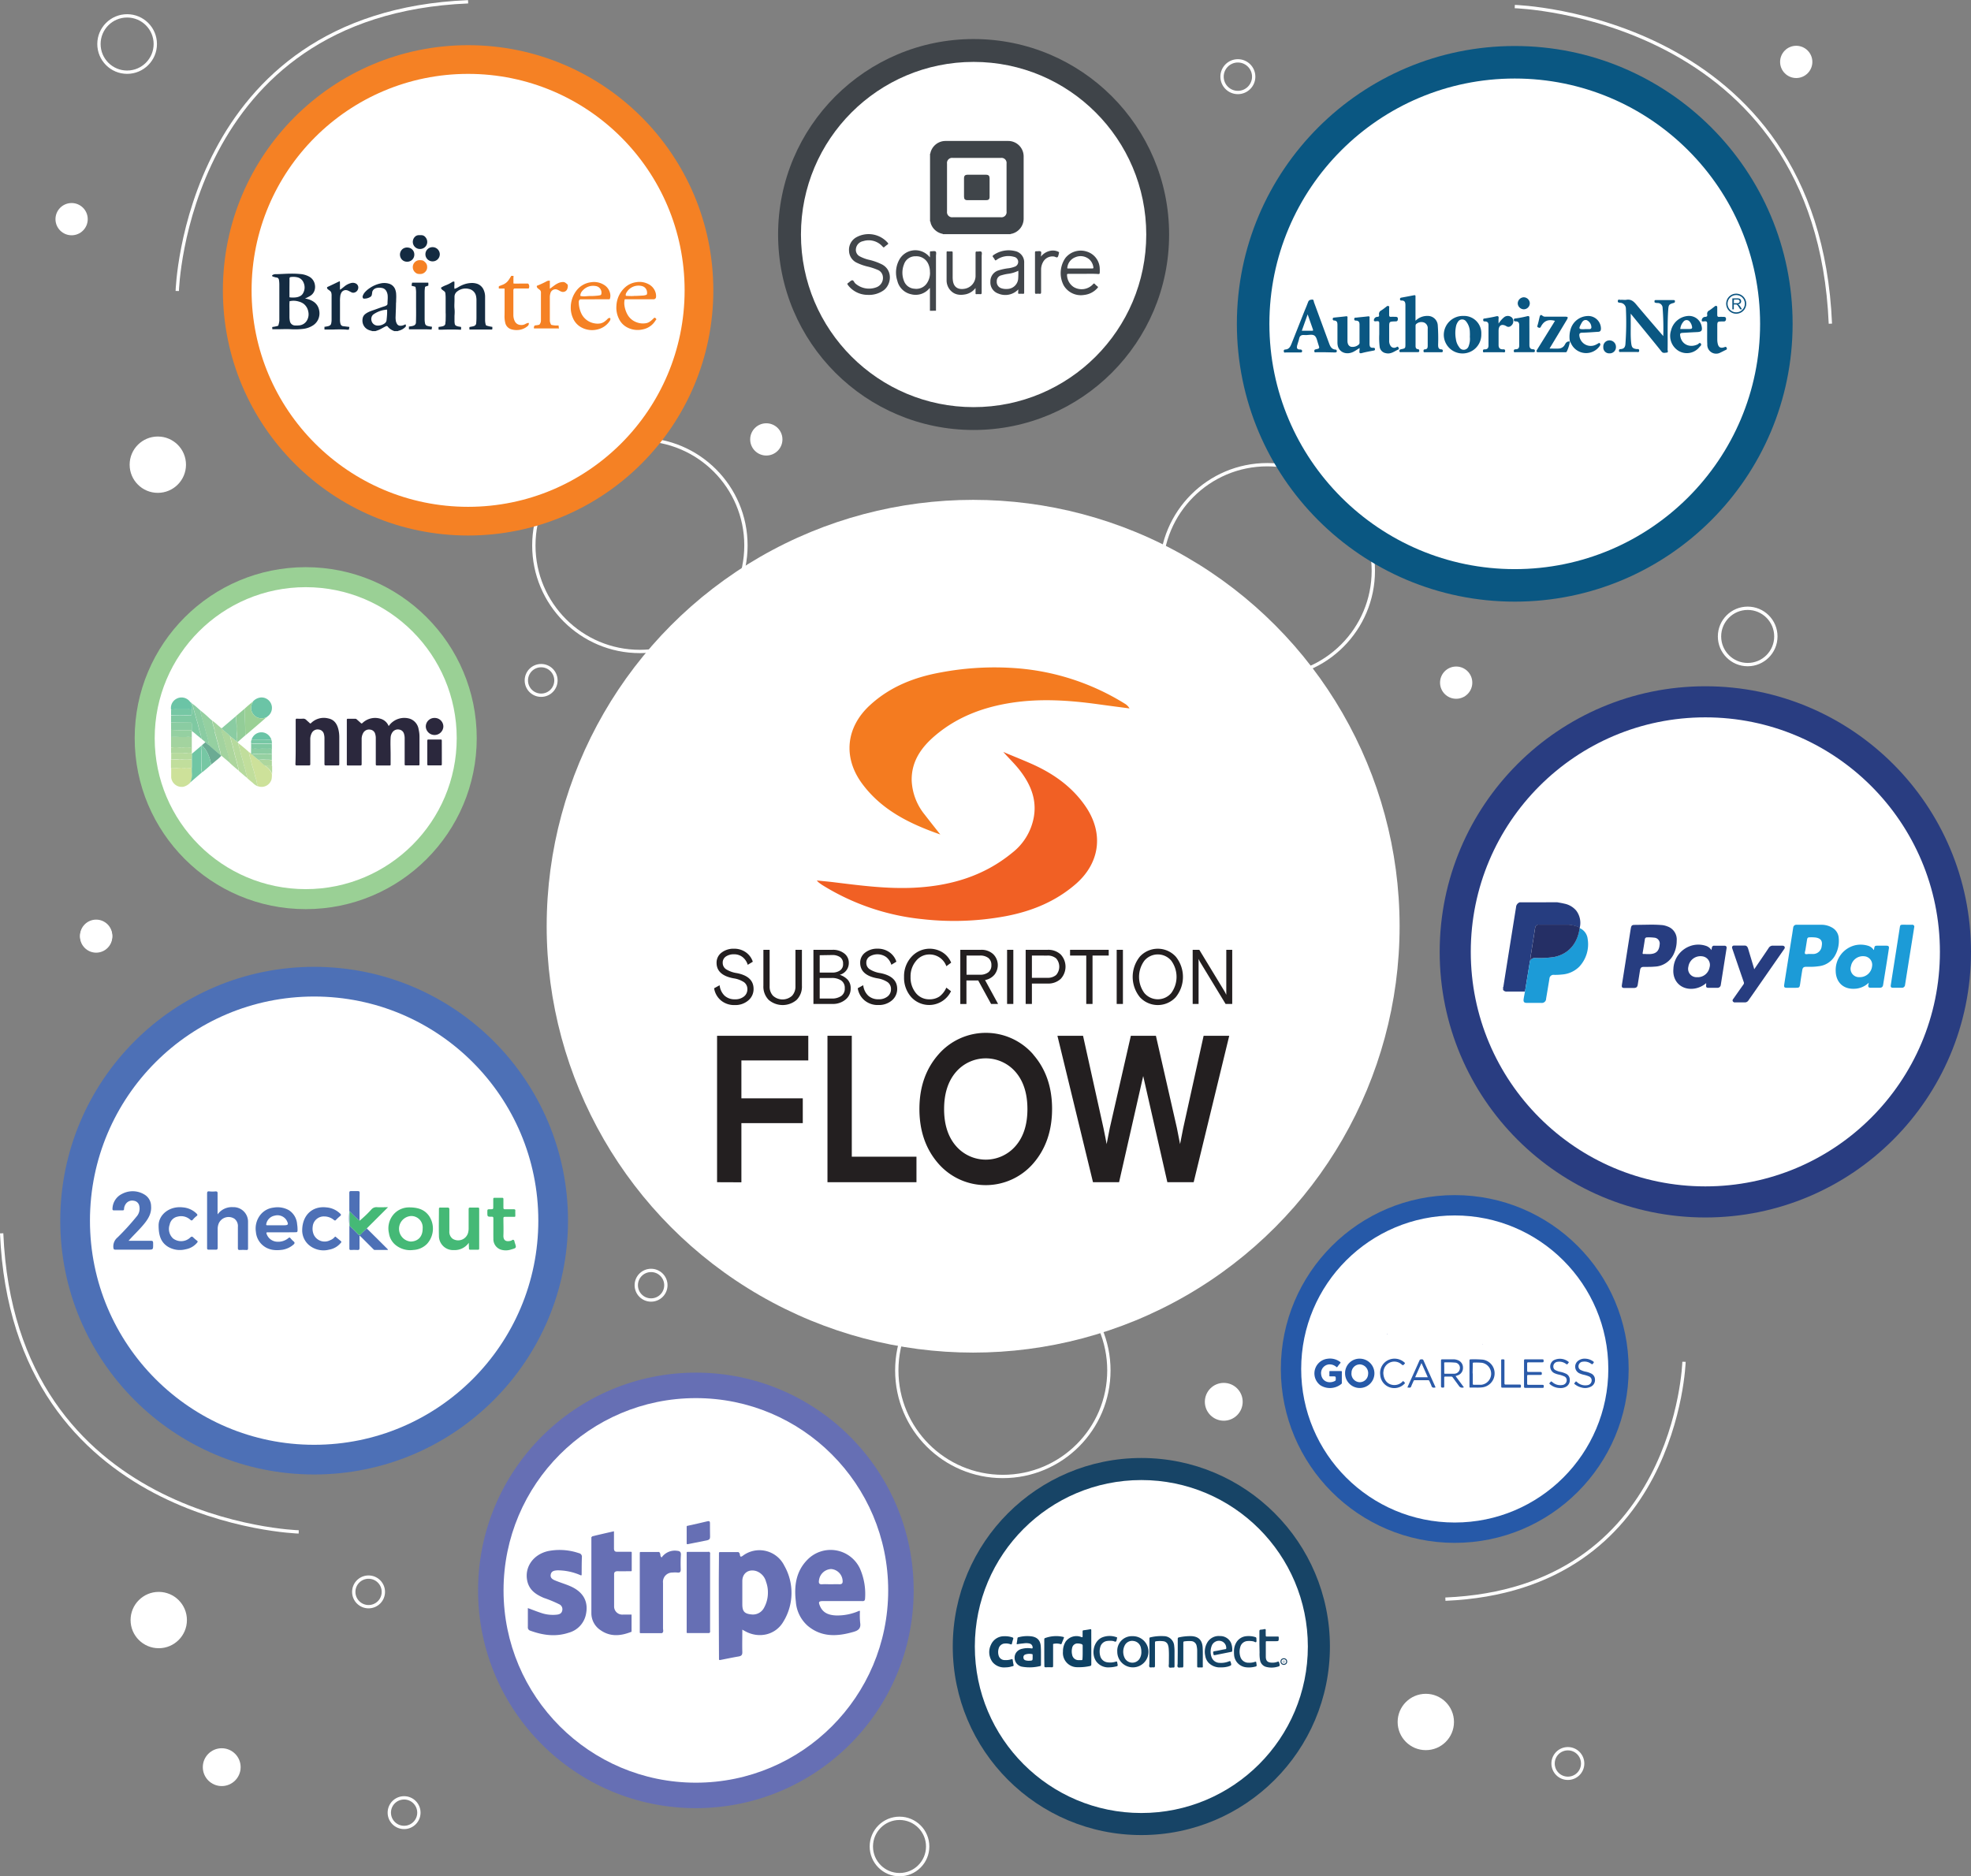 <svg xmlns="http://www.w3.org/2000/svg" id="ad4c9b8b-4070-47b4-8885-a9a4104dbe5c" data-name="Layer 1" viewBox="0 0 593.99 565.57"><rect x="0" y="0" width="593.99" height="565.57" fill="#808080" stroke="none"/><defs><style>.ac75ca15-da92-4e91-95af-5d8f97b62f52,.ad51a541-21f8-49aa-8b1f-f842620d4b2e,.b9173582-567d-41a0-ad42-b61f6091fee0{fill:none;stroke-miterlimit:10;}.b9173582-567d-41a0-ad42-b61f6091fee0{stroke:#fff;}.b7b11983-6908-4a59-8cd2-323ec28a5016{fill:#fff;}.b882a0dc-3c3e-4fde-9738-356a1611a203{fill:#0a5782;}.ecf5d6c5-deef-4cf9-a1ea-880531d2da19{fill:#f58124;}.b5432dd7-63e3-4a34-a45c-e125f72b917a{fill:#3f4449;}.b5143c0a-59cd-4e24-b9af-702c356a850c{fill:#666fb4;}.be2b6634-7356-4660-9b35-ade7e137193a{fill:#293d81;}.e31b8814-8f75-4382-893d-f4e553d045be{fill:#4d70b6;}.b06e6a11-fcb1-487d-9d4b-cba06bd6212c{fill:#9ad095;}.b0799658-a5bf-4651-88a4-6bcb588aa1a7{fill:#0b5481;}.ac75ca15-da92-4e91-95af-5d8f97b62f52{stroke:#0b5481;stroke-width:0.42px;}.e98d96cb-c07f-4e25-bb10-3b2dfc84d9ac{fill:#174466;}.efe9fa1c-2681-4557-8dfe-2faedb5ddc98{fill:#0e4163;}.b473b8d9-0024-4494-9800-753c952192df{fill:#114264;}.b4edc239-7465-45c5-8b5c-5cb96be51ef1{fill:#134365;}.a7191afb-1b97-432f-bd56-b41c55679fd4{fill:#144365;}.b4a79b93-9811-434b-8c80-c1061290a53c{fill:#124364;}.ad51a541-21f8-49aa-8b1f-f842620d4b2e{stroke:#174466;stroke-width:0.3px;}.ba9155f7-b70a-4027-bf29-3e366082f77b{fill:#2659a8;}.a1e95d68-1043-4023-b8db-5f8e0f672453{fill:#5c68b0;}.b5347094-0f6b-48df-bcc8-095ee16a8fc7{fill:#2a5aa9;}.be4ab354-57b9-4444-9d62-3ef4267ad122{fill:#142b41;}.f9694b41-0abb-488a-92f2-f999efad7b18{fill:#f47b20;}.ff347f53-fd92-46c4-9d25-18c090666392{fill:#f16024;}.b908ce69-0639-44cb-a86c-93aba34e03e9{fill:#231f20;}.ee6d833d-b9d8-4892-a14e-66fc38fde9b5{fill:#263d80;}.bd30b90e-887a-4c54-b21d-c6afb49d6535{fill:#273d80;}.a11dda6a-9caa-4235-ba77-c03e355a3676{fill:#1c9bd7;}.b7a33222-fa99-4e19-9034-2b87369307cf{fill:#252f65;}.bce01469-8355-4dd0-9ec1-6cd823f3db26{fill:#2b283d;}.b55a1d19-6d7f-4ac9-935a-0003b8a0251b{fill:#cde19a;}.eb61adda-681d-4de2-8f07-0e4e699333c6{fill:#6bc4a6;}.be6243dc-e883-4dc8-b58a-b4d55c3a33ba{fill:#95d0a1;}.ae14ef54-1ac5-4dc0-9260-e4979b6ac5d7{fill:#c1de9c;}.e6aa0b8d-5c2a-4115-8ae2-1d13c0d0545b{fill:#7fc9a2;}.b4636fce-bc46-4cb1-993f-0ceb747e4ff6{fill:#70c6a4;}.a98313d0-9725-45af-95e9-f85dedb5e526{fill:#a3d39f;}.ecdab027-2a29-4371-a04e-f568cc21ac05{fill:#add69d;}.e31e5cdd-d86d-4e53-836b-c1acf4009526{fill:#93cd98;}.aa9cdefc-70a6-4dfe-b152-a2b841dbec75{fill:#b6da9d;}.ee2e3f69-ff72-4adf-91ef-9c882a5c3cf2{fill:#8acca2;}.b6a3c1d3-0f56-4679-a8d5-f9873e033bcb{fill:#6bab93;}.b5199d33-912c-4458-99f4-dcc34158113d{fill:#76c7a4;}.b6e4bf9f-2525-4c04-b26b-3bddbe48e4e6{fill:#4d70b7;}.ad8b6898-e7ea-41bf-8a60-2c2fe4720f7c{fill:#45b976;}.b675ea39-9e9e-49ca-9657-22171b58f939{fill:#42464b;}.a2b648b2-2b88-4270-9182-efbe2fedeae3{fill:#40454a;}</style></defs><circle class="b9173582-567d-41a0-ad42-b61f6091fee0" cx="38.31" cy="13.27" r="8.49"></circle><circle class="b9173582-567d-41a0-ad42-b61f6091fee0" cx="192.84" cy="164.41" r="31.96"></circle><circle class="b9173582-567d-41a0-ad42-b61f6091fee0" cx="381.91" cy="172.03" r="31.96"></circle><circle class="b9173582-567d-41a0-ad42-b61f6091fee0" cx="302.22" cy="413.09" r="31.96"></circle><circle class="b9173582-567d-41a0-ad42-b61f6091fee0" cx="526.69" cy="191.84" r="8.49"></circle><circle class="b9173582-567d-41a0-ad42-b61f6091fee0" cx="271.08" cy="556.58" r="8.49"></circle><circle class="b7b11983-6908-4a59-8cd2-323ec28a5016" cx="47.84" cy="488.33" r="8.49"></circle><circle class="b7b11983-6908-4a59-8cd2-323ec28a5016" cx="47.56" cy="140.07" r="8.49"></circle><circle class="b7b11983-6908-4a59-8cd2-323ec28a5016" cx="429.69" cy="519.05" r="8.49"></circle><circle class="b7b11983-6908-4a59-8cd2-323ec28a5016" cx="368.8" cy="422.54" r="5.7"></circle><circle class="b7b11983-6908-4a59-8cd2-323ec28a5016" cx="66.82" cy="532.67" r="5.7"></circle><circle class="b7b11983-6908-4a59-8cd2-323ec28a5016" cx="28.98" cy="282.3" r="4.86"></circle><circle class="b7b11983-6908-4a59-8cd2-323ec28a5016" cx="28.98" cy="282.06" r="4.86"></circle><circle class="b7b11983-6908-4a59-8cd2-323ec28a5016" cx="21.58" cy="66.06" r="4.86"></circle><circle class="b7b11983-6908-4a59-8cd2-323ec28a5016" cx="230.94" cy="132.45" r="4.86"></circle><circle class="b7b11983-6908-4a59-8cd2-323ec28a5016" cx="541.32" cy="18.66" r="4.86"></circle><circle class="b7b11983-6908-4a59-8cd2-323ec28a5016" cx="438.84" cy="205.77" r="4.86"></circle><circle class="b7b11983-6908-4a59-8cd2-323ec28a5016" cx="293.27" cy="279.19" r="128.52"></circle><circle class="b9173582-567d-41a0-ad42-b61f6091fee0" cx="163.08" cy="205.1" r="4.46"></circle><circle class="b9173582-567d-41a0-ad42-b61f6091fee0" cx="111.07" cy="479.84" r="4.46"></circle><circle class="b9173582-567d-41a0-ad42-b61f6091fee0" cx="121.78" cy="546.38" r="4.46"></circle><circle class="b9173582-567d-41a0-ad42-b61f6091fee0" cx="472.5" cy="531.57" r="4.46"></circle><circle class="b9173582-567d-41a0-ad42-b61f6091fee0" cx="196.21" cy="387.4" r="4.46"></circle><circle class="b9173582-567d-41a0-ad42-b61f6091fee0" cx="373.05" cy="23.11" r="4.77"></circle><path class="b9173582-567d-41a0-ad42-b61f6091fee0" d="M114.62,151.17S117,67.53,202.27,64" transform="translate(-61.2 -63.46)"></path><path class="b9173582-567d-41a0-ad42-b61f6091fee0" d="M517.7,65.44s91.21,2.61,95.11,95.59" transform="translate(-61.2 -63.46)"></path><path class="b9173582-567d-41a0-ad42-b61f6091fee0" d="M151.22,525.22s-85.85-2.45-89.52-90" transform="translate(-61.2 -63.46)"></path><path class="b9173582-567d-41a0-ad42-b61f6091fee0" d="M568.7,473.94s-2,68.61-71.91,71.55" transform="translate(-61.2 -63.46)"></path><circle class="b882a0dc-3c3e-4fde-9738-356a1611a203" cx="456.49" cy="97.61" r="83.74"></circle><circle class="b7b11983-6908-4a59-8cd2-323ec28a5016" cx="456.49" cy="97.61" r="73.94"></circle><circle class="ecf5d6c5-deef-4cf9-a1ea-880531d2da19" cx="141.07" cy="87.52" r="73.9"></circle><circle class="b7b11983-6908-4a59-8cd2-323ec28a5016" cx="141.07" cy="87.52" r="65.25"></circle><circle class="b5432dd7-63e3-4a34-a45c-e125f72b917a" cx="293.41" cy="70.69" r="58.92"></circle><circle class="b7b11983-6908-4a59-8cd2-323ec28a5016" cx="293.41" cy="70.69" r="52.03"></circle><circle class="b5143c0a-59cd-4e24-b9af-702c356a850c" cx="209.71" cy="479.39" r="65.64"></circle><circle class="b7b11983-6908-4a59-8cd2-323ec28a5016" cx="209.71" cy="479.39" r="57.96"></circle><circle class="be2b6634-7356-4660-9b35-ade7e137193a" cx="513.93" cy="286.92" r="80.06"></circle><circle class="b7b11983-6908-4a59-8cd2-323ec28a5016" cx="513.93" cy="286.92" r="70.69"></circle><circle class="e31b8814-8f75-4382-893d-f4e553d045be" cx="94.67" cy="367.94" r="76.51"></circle><circle class="b7b11983-6908-4a59-8cd2-323ec28a5016" cx="94.67" cy="367.94" r="67.56"></circle><circle class="b06e6a11-fcb1-487d-9d4b-cba06bd6212c" cx="92.13" cy="222.5" r="51.54"></circle><circle class="b7b11983-6908-4a59-8cd2-323ec28a5016" cx="92.13" cy="222.5" r="45.51"></circle><path class="b882a0dc-3c3e-4fde-9738-356a1611a203" d="M562.45,164.77a81.61,81.61,0,0,0-.2-8.51,1.47,1.47,0,0,0-1.58-1.46,2.29,2.29,0,0,1-.7-.13c-.24-.1-.15-.36-.14-.56s.25-.2.41-.2h5.3c.28,0,.44.07.43.39s-.12.4-.4.48c-1.43.39-1.52.6-1.63,2.09-.28,4-.11,8-.18,12,0,.29.28.83-.26.87s-1.09.28-1.56-.3c-1.59-2-3.23-4-4.86-6l-4.44-5.43c0,.93,0,1.65,0,2.37.05,2.2-.11,4.41.16,6.61.16,1.2.41,1.52,1.63,1.69.3,0,.78-.11.76.49s-.51.37-.79.38c-1.56,0-3.11,0-4.67,0-.26,0-.63.14-.63-.37s.28-.47.59-.5c.9-.08,1.27-.57,1.35-1.45a89,89,0,0,0,.15-10.71,1.79,1.79,0,0,0-1.67-1.79c-.39-.06-.85,0-.76-.6s.57-.26.87-.29c.53-.06,1.09.07,1.61,0,1.43-.29,2.27.43,3.12,1.46C557,158.46,559.63,161.5,562.45,164.77Z" transform="translate(-61.2 -63.46)"></path><path class="b882a0dc-3c3e-4fde-9738-356a1611a203" d="M487.82,160.11a5,5,0,0,1,3.67-1.42,3,3,0,0,1,3,2.78,55,55,0,0,1,.11,5.88c0,.75.06,1.39,1,1.42.35,0,.43.26.41.57s-.31.29-.53.3h-4.75c-.22,0-.51.08-.53-.3s.06-.56.41-.57c.81-.05.85-.59.85-1.2,0-1.67,0-3.34,0-5a1.83,1.83,0,0,0-1-1.85,2.32,2.32,0,0,0-2.36.33c-.3.18-.3.47-.3.78v5.89c0,.54.13.95.74,1,.37.05.38.31.37.59s-.3.29-.52.3h-4.93c-.21,0-.49.09-.52-.3s.14-.51.5-.58c1.28-.25,1.3-.29,1.3-1.55,0-3.9,0-7.8,0-11.7,0-.88-.17-1.48-1.21-1.43-.31,0-.42-.13-.42-.43s.16-.41.43-.45c1.26-.23,2.51-.46,3.77-.71.57-.11.47.27.47.59v7Z" transform="translate(-61.2 -63.46)"></path><path class="b882a0dc-3c3e-4fde-9738-356a1611a203" d="M460.67,169.64c-.93,0-1.86,0-2.78,0-.23,0-.57.16-.6-.3s.11-.52.48-.59c1.09-.21,1.15-.32.78-1.33s-.5-2.28-1.21-2.8-2-.07-3-.17-1.47.22-1.65,1.19c-.13.66-.42,1.29-.59,2s0,1.18.82,1.17c.33,0,.68,0,.69.49s-.43.39-.71.39c-1.37,0-2.75,0-4.12,0-.24,0-.63.22-.69-.3s.16-.57.57-.59c1-.08,1.42-.88,1.74-1.69,1.34-3.36,2.66-6.72,4-10.08.33-.83.71-1.63,1-2.48.2-.67.72-.76,1.24-.79s.43.47.54.77c1.48,4,2.94,8.07,4.44,12.09.37,1,.69,2.15,2.11,2.23.3,0,.34.28.33.54s-.3.3-.52.31Zm-7.15-6.48h3c.33,0,.5,0,.34-.44-.53-1.44-1-2.89-1.58-4.5Z" transform="translate(-61.2 -63.46)"></path><path class="b882a0dc-3c3e-4fde-9738-356a1611a203" d="M470.94,168.36c-.69.43-1.25.82-1.85,1.13-2,1-4.12.29-4.69-1.63a4.6,4.6,0,0,1-.14-1.23c0-1.73,0-3.46,0-5.18,0-.71-.07-1.33-1-1.38a.4.4,0,0,1-.42-.45c0-.42.26-.41.52-.44,1.15-.13,2.31-.23,3.47-.38.6-.08.45.34.45.63,0,2,0,4,0,6,0,.24,0,.48,0,.72,0,.77.18,1.5,1,1.82a2.77,2.77,0,0,0,2.47-.72.85.85,0,0,0,.16-.66c0-1.76,0-3.52,0-5.28,0-.67-.17-1.15-1-1.21-.26,0-.62,0-.59-.5s.42-.37.66-.4c1.16-.15,2.32-.23,3.48-.38.67-.09.46.38.47.68,0,2.51,0,5,0,7.51,0,.83.14,1.34,1.09,1.28.27,0,.54,0,.55.4s-.21.41-.5.46c-1.14.22-2.29.42-3.41.72-.62.17-.84.06-.78-.57A9,9,0,0,0,470.94,168.36Z" transform="translate(-61.2 -63.46)"></path><path class="b882a0dc-3c3e-4fde-9738-356a1611a203" d="M507.61,164.17a5.65,5.65,0,0,1-11.3.36,5.74,5.74,0,0,1,5.9-5.84A5.2,5.2,0,0,1,507.61,164.17Zm-3.45.81a13.06,13.06,0,0,0,0-1.42,5.17,5.17,0,0,0-1.18-3.28,1.48,1.48,0,0,0-2.39.16,3.77,3.77,0,0,0-.56,1.2,9.89,9.89,0,0,0-.08,4,5,5,0,0,0,1,2.46,1.56,1.56,0,0,0,2.87-.38A6,6,0,0,0,504.16,165Z" transform="translate(-61.2 -63.46)"></path><path class="b882a0dc-3c3e-4fde-9738-356a1611a203" d="M534.32,166.41a7.88,7.88,0,0,1,.34-4.11,5.56,5.56,0,0,1,5.53-3.58,3.84,3.84,0,0,1,3.48,3.76c0,.67-.25,1-.91,1-1.55.09-3.1.23-4.65.26-.83,0-1.07.28-.92,1.1a3.45,3.45,0,0,0,4.85,2.57c.24-.1.47-.26.71-.37s.35-.37.6-.08.13.47,0,.72a5,5,0,0,1-8.45-.24c-.2-.35-.38-.71-.56-1.07Zm4.57-3.75v0h1.34a.52.52,0,0,0,.56-.55,2.44,2.44,0,0,0-1.43-2.16c-1-.19-1.37.56-1.72,1.23-.73,1.39-.63,1.53.9,1.52Z" transform="translate(-61.2 -63.46)"></path><path class="b882a0dc-3c3e-4fde-9738-356a1611a203" d="M570,158.69a3.87,3.87,0,0,1,4,3.07c.29,1.34,0,1.74-1.37,1.8s-2.75.14-4.12.22c-1,.05-1.11.16-.9,1.18.49,2.39,2.92,3.43,5.25,2.28.25-.13.52-.64.88-.24s-.07.76-.32,1a4.88,4.88,0,0,1-6.28,1.27,5.29,5.29,0,0,1-2.36-6.17A5.72,5.72,0,0,1,570,158.69Zm-2.43,3.94c.92,0,1.81,0,2.7,0s1-.22.78-1a2.89,2.89,0,0,0-.55-1.11,1.19,1.19,0,0,0-2-.06A3.8,3.8,0,0,0,567.58,162.63Z" transform="translate(-61.2 -63.46)"></path><path class="b882a0dc-3c3e-4fde-9738-356a1611a203" d="M534.31,166.39a10.54,10.54,0,0,1-.92,3c-.09.28-.37.25-.61.25h-7.9c-.88,0-.67-.43-.37-.91l4.84-7.79.46-.77c-2-.55-3.29,0-4.2,1.68-.17.32-.27.54-.73.36s-.44-.33-.31-.72c.25-.82.42-1.67.62-2.51.12-.51.37-.79.85-.35a1.32,1.32,0,0,0,1,.28h5.66c1.08,0,1.17.14.63,1.05l-4.69,7.79c-.14.22-.27.45-.45.77,1,0,1.9.06,2.8,0a2.16,2.16,0,0,0,1.8-1.17c.33-.65.73-1.09,1.53-.92Z" transform="translate(-61.2 -63.46)"></path><path class="b882a0dc-3c3e-4fde-9738-356a1611a203" d="M575.68,164.09c0-1,0-2,0-3,0-.54-.08-.83-.72-.78-.33,0-1,.22-.91-.34a1.06,1.06,0,0,1,1-1c.63,0,.71-.29.63-.76a1.07,1.07,0,0,1,.62-1.16c.55-.35,1.06-.77,1.58-1.17.19-.16.37-.3.64-.18s.19.4.2.62c0,.66,0,1.31,0,2,0,.5.13.7.65.66s.9,0,1.34,0,.64.19.65.56-.1.78-.61.82h-.45c-1.57,0-1.57,0-1.57,1.62,0,1.29,0,2.57,0,3.85a5.62,5.62,0,0,0,.12,1.15c.24,1.18.86,1.53,2,1.14.28-.09.51-.25.7.17s0,.53-.3.67c-.52.24-1,.51-1.53.75a2.67,2.67,0,0,1-4-2.5C575.66,166.12,575.68,165.1,575.68,164.09Z" transform="translate(-61.2 -63.46)"></path><path class="b882a0dc-3c3e-4fde-9738-356a1611a203" d="M476.86,164.21c0-1.24,0-2.26,0-3.27,0-.47-.08-.7-.62-.67-.34,0-1,.22-1-.3a1.06,1.06,0,0,1,1-1c.51,0,.62-.22.55-.63a1.2,1.2,0,0,1,.67-1.31c.56-.35,1.07-.77,1.59-1.17a.56.56,0,0,1,.65-.13c.26.13.14.37.14.56,0,.68,0,1.37,0,2.05,0,.45.09.66.59.62s.89,0,1.34,0,.7.15.7.59-.11.78-.64.79h-.27c-1.71.06-1.71.06-1.71,1.81,0,1.31,0,2.62,0,3.93a2.56,2.56,0,0,0,.57,1.83,1.32,1.32,0,0,0,1.65.17c.23-.11.43-.24.56.11s.27.47,0,.61c-1.2.54-2.26,1.48-3.76,1.12a2.26,2.26,0,0,1-1.87-1.78A22.76,22.76,0,0,1,476.86,164.21Z" transform="translate(-61.2 -63.46)"></path><path class="b882a0dc-3c3e-4fde-9738-356a1611a203" d="M512.81,161a8.15,8.15,0,0,1,1.7-1.94,1.8,1.8,0,0,1,2.42.22,1.72,1.72,0,0,1-.36,2.39,1.1,1.1,0,0,1-1.39.12c-1.41-.84-2.36-.27-2.36,1.38,0,1.43,0,2.86,0,4.29,0,.82.34,1.28,1.21,1.3.32,0,.77-.1.77.49s-.49.38-.77.39c-1.77,0-3.53,0-5.29,0-.26,0-.63.17-.63-.36s.25-.5.56-.51c.8,0,1.11-.42,1.11-1.18q0-3.08,0-6.16c0-.68-.29-1.06-1-1.08-.33,0-.61,0-.6-.47s.28-.38.56-.43c1.11-.19,2.23-.37,3.33-.64.6-.14.82,0,.76.6C512.78,159.83,512.81,160.27,512.81,161Z" transform="translate(-61.2 -63.46)"></path><path class="b882a0dc-3c3e-4fde-9738-356a1611a203" d="M522.11,163.44c0,1.33,0,2.67,0,4,0,.73.22,1.29,1.1,1.3.33,0,.56.11.55.52s-.38.36-.63.36H518c-.22,0-.55.16-.59-.3s.2-.57.57-.58c.81,0,1.07-.43,1.06-1.21q0-3,0-6.06c0-.75-.27-1.12-1-1.14-.32,0-.62,0-.62-.45s.34-.4.63-.45a32.47,32.47,0,0,0,3.24-.62c.76-.21.84,0,.82.69C522.09,160.82,522.11,162.13,522.11,163.44Z" transform="translate(-61.2 -63.46)"></path><path class="b882a0dc-3c3e-4fde-9738-356a1611a203" d="M544.38,168.06a1.85,1.85,0,0,1,1.81-2,1.94,1.94,0,0,1,2,1.91,1.88,1.88,0,0,1-2,2A1.76,1.76,0,0,1,544.38,168.06Z" transform="translate(-61.2 -63.46)"></path><path class="b882a0dc-3c3e-4fde-9738-356a1611a203" d="M522.23,154.89a1.83,1.83,0,0,1-1.84,1.8,1.87,1.87,0,0,1-1.8-1.77,1.89,1.89,0,0,1,1.81-1.85A1.85,1.85,0,0,1,522.23,154.89Z" transform="translate(-61.2 -63.46)"></path><path class="b0799658-a5bf-4651-88a4-6bcb588aa1a7" d="M583.27,156.7v-3.31h1.47a1.92,1.92,0,0,1,.67.09.7.7,0,0,1,.37.31,1,1,0,0,1,.14.5.84.84,0,0,1-.23.59,1.14,1.14,0,0,1-.7.31,1.74,1.74,0,0,1,.26.16,2.29,2.29,0,0,1,.36.44l.58.91h-.55l-.44-.69a5.55,5.55,0,0,0-.32-.46.91.91,0,0,0-.22-.22.72.72,0,0,0-.2-.09h-.75v1.47Zm.44-1.85h.94a1.45,1.45,0,0,0,.47-.06.59.59,0,0,0,.26-.2.53.53,0,0,0,.09-.3.52.52,0,0,0-.17-.39.83.83,0,0,0-.54-.15h-1Z" transform="translate(-61.2 -63.46)"></path><circle class="ac75ca15-da92-4e91-95af-5d8f97b62f52" cx="523.23" cy="91.54" r="2.82"></circle><circle class="e98d96cb-c07f-4e25-bb10-3b2dfc84d9ac" cx="343.96" cy="496.31" r="56.83"></circle><circle class="b7b11983-6908-4a59-8cd2-323ec28a5016" cx="343.96" cy="496.31" r="50.18"></circle><path class="efe9fa1c-2681-4557-8dfe-2faedb5ddc98" d="M390.08,560.05c0,1.7,0,3.39,0,5.08,0,.33-.1.45-.41.52A15,15,0,0,1,386,566a4.3,4.3,0,0,1-4.46-4.71,5.53,5.53,0,0,1,.81-3,4,4,0,0,1,4.65-1.41c.46.14.46.14.46-.36s0-.82,0-1.23c0-.26,0-.39.33-.43.64-.07,1.28-.18,1.91-.29.31-.06.37,0,.37.33C390.07,556.61,390.08,558.33,390.08,560.05Zm-2.6,1.42c0-.62,0-1.25,0-1.87A.52.52,0,0,0,387,559a3.36,3.36,0,0,0-.94-.15,1.62,1.62,0,0,0-1.75,1.33,4.43,4.43,0,0,0,0,2.08,1.93,1.93,0,0,0,2,1.61l.79,0c.24,0,.32-.1.32-.35C387.47,562.81,387.48,562.14,387.48,561.47Z" transform="translate(-61.2 -63.46)"></path><path class="b473b8d9-0024-4494-9800-753c952192df" d="M374.91,562.61v2.67c0,.16,0,.32-.2.37a13.12,13.12,0,0,1-5.61.18,2.76,2.76,0,0,1-1.66-4.24,2.92,2.92,0,0,1,1.86-1.15,6.83,6.83,0,0,1,2.74-.1c.3,0,.38,0,.36-.32a1.22,1.22,0,0,0-.95-1.16,4.64,4.64,0,0,0-1.62-.06c-.65.07-1.3.14-1.95.25-.3.06-.32,0-.27-.28.09-.48.16-1,.22-1.47a.33.33,0,0,1,.29-.32,10.22,10.22,0,0,1,4-.27c1.85.3,2.72,1.39,2.75,3.37C374.92,560.92,374.91,561.77,374.91,562.61Zm-2.51.4v-.69c0-.12,0-.24-.16-.26a3.75,3.75,0,0,0-2.15.15.85.85,0,0,0-.46.91.82.82,0,0,0,.57.79,3.3,3.3,0,0,0,1.21.14C372.4,564,372.4,564,372.4,563Z" transform="translate(-61.2 -63.46)"></path><path class="b4edc239-7465-45c5-8b5c-5cb96be51ef1" d="M402.48,556.65a4.7,4.7,0,1,1-4.57,4.68A4.39,4.39,0,0,1,402.48,556.65Zm2.68,4.62a4.2,4.2,0,0,0-.11-1,2.59,2.59,0,0,0-2.23-2.17,2.5,2.5,0,0,0-2.67,1.34,4.24,4.24,0,0,0,0,3.8,2.59,2.59,0,0,0,4.41.31A3.71,3.71,0,0,0,405.16,561.27Z" transform="translate(-61.2 -63.46)"></path><path class="a7191afb-1b97-432f-bd56-b41c55679fd4" d="M429.14,566.05a4.74,4.74,0,0,1-3.71-1.38,4,4,0,0,1-1-2.06,5.5,5.5,0,0,1,.68-4.17,4,4,0,0,1,3.75-1.83,3.58,3.58,0,0,1,3.3,2,5.34,5.34,0,0,1,.38,2.53c0,.18-.12.2-.26.23l-5,1c-.25,0-.33,0-.38-.25-.18-.87-.19-.87.67-1s1.86-.39,2.8-.54c.36,0,.42-.21.37-.52a2.13,2.13,0,0,0-1.87-2,2.34,2.34,0,0,0-2.49,1.47,4.94,4.94,0,0,0-.06,3.43,2.59,2.59,0,0,0,2.42,1.73,6.28,6.28,0,0,0,2.87-.47c.27-.1.37-.08.46.21.3,1,.31,1-.71,1.35A7.41,7.41,0,0,1,429.14,566.05Z" transform="translate(-61.2 -63.46)"></path><path class="b473b8d9-0024-4494-9800-753c952192df" d="M364.22,566.05a4.53,4.53,0,0,1-3.86-1.53,5,5,0,0,1-.53-5.26,4.26,4.26,0,0,1,4.05-2.59,6.67,6.67,0,0,1,2.38.34c.31.1.37.23.27.53a12.11,12.11,0,0,0-.36,1.31c-.05.27-.16.33-.42.24a4,4,0,0,0-1.68-.23,2,2,0,0,0-1.91,1.53,3.7,3.7,0,0,0,0,2.11,1.86,1.86,0,0,0,1.85,1.35,5.21,5.21,0,0,0,2-.25c.27-.1.35,0,.39.24.07.48.15,1,.25,1.43.06.25,0,.38-.26.43s-.62.17-.93.23A6.39,6.39,0,0,1,364.22,566.05Z" transform="translate(-61.2 -63.46)"></path><path class="b4a79b93-9811-434b-8c80-c1061290a53c" d="M416.13,561.52c0-1.34,0-2.68,0-4,0-.31.06-.46.4-.52a16.17,16.17,0,0,1,3.4-.37c2.33,0,3.57,1.1,3.71,3.42.11,1.92,0,3.85.05,5.77,0,.2-.07.26-.26.26a9.19,9.19,0,0,0-1.05,0c-.32,0-.39-.1-.39-.4,0-1.47,0-2.95,0-4.42a6.83,6.83,0,0,0-.17-1.69,1.74,1.74,0,0,0-1.58-1.43,10.15,10.15,0,0,0-2.06.07c-.29,0-.37.16-.37.45,0,2.31,0,4.61,0,6.92,0,.4-.1.55-.51.5s-.88.17-1.13-.1-.06-.72-.07-1.1Z" transform="translate(-61.2 -63.46)"></path><path class="b473b8d9-0024-4494-9800-753c952192df" d="M407.6,561.52c0-1.37,0-2.74,0-4.11,0-.21,0-.36.27-.41a14.09,14.09,0,0,1,4.09-.36,3.15,3.15,0,0,1,3.11,3,13.72,13.72,0,0,1,.09,1.92c0,1.37,0,2.74,0,4.12,0,.31-.06.46-.41.42s-1,.18-1.22-.09-.06-.78-.07-1.19c0-1.5.07-3-.06-4.51a4.48,4.48,0,0,0-.19-.94,1.64,1.64,0,0,0-1.38-1.19,8.45,8.45,0,0,0-2.19,0c-.29,0-.37.16-.37.45,0,2.29,0,4.58,0,6.87,0,.43-.08.62-.54.55s-.87.16-1.09-.1-.06-.69-.06-1.06C407.6,563.77,407.6,562.65,407.6,561.52Z" transform="translate(-61.2 -63.46)"></path><path class="e98d96cb-c07f-4e25-bb10-3b2dfc84d9ac" d="M440.74,559c0-1.27,0-2.54,0-3.81,0-.36.11-.49.46-.51a5.75,5.75,0,0,0,1-.15c.32-.07.48,0,.45.38s0,1,0,1.44.11.41.42.4c1,0,2.08,0,3.12,0,.27,0,.38,0,.38.36,0,1.05,0,1.05-1,1.05H443c-.24,0-.33,0-.33.31,0,1.46,0,2.92,0,4.37,0,1.29.6,1.78,1.88,1.79a4,4,0,0,0,1.67-.28c.28-.13.39,0,.47.25.28,1.08.29,1.08-.8,1.34a6.51,6.51,0,0,1-3,0,2.51,2.51,0,0,1-1.94-2,10.44,10.44,0,0,1-.16-2.3Z" transform="translate(-61.2 -63.46)"></path><path class="b4a79b93-9811-434b-8c80-c1061290a53c" d="M375.91,561.67c0-1.33,0-2.65,0-4,0-.21,0-.38.27-.46a9.67,9.67,0,0,1,5.22-.39c.52.11.52.11.32.61s-.4,1-.59,1.46c-.07.17-.12.23-.35.14a4.22,4.22,0,0,0-2-.08c-.29,0-.21.28-.21.45,0,2.06,0,4.11,0,6.17,0,.35-.07.48-.45.46a17.22,17.22,0,0,0-1.76,0c-.36,0-.43-.12-.42-.44C375.92,564.29,375.91,563,375.91,561.67Z" transform="translate(-61.2 -63.46)"></path><path class="a7191afb-1b97-432f-bd56-b41c55679fd4" d="M395.47,566.05a4.47,4.47,0,0,1-3.9-1.8c-1.6-2.28-.8-5.94,1.58-7.14a6,6,0,0,1,4.5-.16c.19,0,.26.16.18.35,0,0,0,0,0,0-.09.32-.1.74-.31.94s-.6-.1-.91-.14a6,6,0,0,0-1.79,0,2.45,2.45,0,0,0-2.05,1.87,4.93,4.93,0,0,0,0,2.64,2.54,2.54,0,0,0,2.2,1.92,5.43,5.43,0,0,0,2.47-.2c.35-.12.45,0,.46.3a1.59,1.59,0,0,0,.06.3c.13.72.13.73-.58.88A9.11,9.11,0,0,1,395.47,566.05Z" transform="translate(-61.2 -63.46)"></path><path class="a7191afb-1b97-432f-bd56-b41c55679fd4" d="M433.08,561.36a5.13,5.13,0,0,1,.57-2.58,3.89,3.89,0,0,1,3.17-2.13,6.79,6.79,0,0,1,2.65.26.42.42,0,0,1,.36.5c0,.33.11.79-.06,1s-.57-.15-.89-.2a6.32,6.32,0,0,0-1.79-.09,2.37,2.37,0,0,0-2.11,1.78,5,5,0,0,0,0,2.89,2.52,2.52,0,0,0,2.57,1.86,4.86,4.86,0,0,0,1.86-.27c.28-.1.38,0,.39.24a2.5,2.5,0,0,0,.06.38c.1.73.1.73-.65.89a7.16,7.16,0,0,1-2.44.14,4.05,4.05,0,0,1-3.67-4C433.07,561.79,433.08,561.57,433.08,561.36Z" transform="translate(-61.2 -63.46)"></path><path class="e98d96cb-c07f-4e25-bb10-3b2dfc84d9ac" d="M447.92,564l.17,0a.31.31,0,0,1,.21.06.19.19,0,0,1,.05.13.2.2,0,0,1-.13.19h0a.17.17,0,0,1,.1.14,1.29,1.29,0,0,0,.06.2h-.1a1.47,1.47,0,0,1,0-.17c0-.1-.06-.14-.15-.14H448v.31h-.09Zm.09.32h.09c.1,0,.16,0,.16-.14s-.07-.13-.16-.13H448Z" transform="translate(-61.2 -63.46)"></path><circle class="ad51a541-21f8-49aa-8b1f-f842620d4b2e" cx="386.9" cy="500.84" r="0.86"></circle><circle class="ba9155f7-b70a-4027-bf29-3e366082f77b" cx="438.41" cy="412.65" r="52.41"></circle><circle class="b7b11983-6908-4a59-8cd2-323ec28a5016" cx="438.41" cy="412.65" r="46.28"></circle><path class="a1e95d68-1043-4023-b8db-5f8e0f672453" d="M479.38,465.52l-.2.19C479.17,465.57,479.25,465.52,479.38,465.52Z" transform="translate(-61.2 -63.46)"></path><path class="ba9155f7-b70a-4027-bf29-3e366082f77b" d="M465.58,478.67v1.55a.39.39,0,0,1-.13.39,5.42,5.42,0,0,1-6.32.42,4.45,4.45,0,0,1,2.09-8,5.09,5.09,0,0,1,3.78.9c.21.16.28.27.07.49a8.84,8.84,0,0,0-.79,1c-.15.19-.24.21-.44,0a3,3,0,0,0-2.23-.68,2.63,2.63,0,0,0-2.26,3c.3,2.25,2.45,2.84,4.12,2,.29-.14.28-.34.28-.59,0-.81,0-.81-.81-.81h-.84c-.18,0-.28,0-.27-.23,0-.39,0-.77,0-1.15,0-.18.06-.23.23-.23,1.09,0,2.18,0,3.27,0,.23,0,.26.1.26.29C465.58,477.61,465.58,478.14,465.58,478.67Z" transform="translate(-61.2 -63.46)"></path><path class="ba9155f7-b70a-4027-bf29-3e366082f77b" d="M471,473a4.42,4.42,0,1,1-4.44,4.44A4.35,4.35,0,0,1,471,473Zm-2.52,4.37a2.57,2.57,0,0,0,2.39,2.72,2.51,2.51,0,0,0,2.62-2.31,2.64,2.64,0,0,0-2.36-3.05A2.52,2.52,0,0,0,468.5,477.39Z" transform="translate(-61.2 -63.46)"></path><path class="b5347094-0f6b-48df-bcc8-095ee16a8fc7" d="M504.05,477.47c0-1.29,0-2.58,0-3.86,0-.34.1-.42.42-.41a32.31,32.31,0,0,1,3.55.09,4.15,4.15,0,0,1,3.6,4.28,4.23,4.23,0,0,1-3.83,4.09c-1.16.13-2.31,0-3.47.06-.26,0-.27-.13-.27-.32C504.05,480.09,504.05,478.78,504.05,477.47Zm1,0c0,1,0,2,0,3.06,0,.25.06.35.33.34.74,0,1.49,0,2.23,0a3.35,3.35,0,0,0,.24-6.62,19.57,19.57,0,0,0-2.42-.08c-.3,0-.39.06-.39.36C505.06,475.45,505,476.44,505,477.43Z" transform="translate(-61.2 -63.46)"></path><path class="b5347094-0f6b-48df-bcc8-095ee16a8fc7" d="M499.86,478.25l2.5,3.38a1.16,1.16,0,0,1-1.52-.47c-.61-.84-1.23-1.66-1.83-2.51a.54.54,0,0,0-.49-.25c-.59,0-1.17,0-1.76,0-.27,0-.33.09-.32.34,0,.86,0,1.72,0,2.58,0,.34-.1.43-.42.41s-.55,0-.55-.46c0-2.54,0-5.08,0-7.63,0-.33.05-.45.43-.44,1.13,0,2.26,0,3.39,0a3.37,3.37,0,0,1,1.13.21,2.36,2.36,0,0,1,1.67,2.35,2.33,2.33,0,0,1-1.69,2.3Zm-3.41-2.44c0,.49,0,1,0,1.47,0,.17,0,.26.24.26.91,0,1.83,0,2.75,0a1.73,1.73,0,0,0,1.72-1.61,1.58,1.58,0,0,0-1.56-1.75,24.66,24.66,0,0,0-3-.06c-.19,0-.17.13-.17.25Z" transform="translate(-61.2 -63.46)"></path><path class="b5347094-0f6b-48df-bcc8-095ee16a8fc7" d="M520.49,477.45c0-1.3,0-2.6,0-3.9,0-.28.09-.35.36-.35,1.73,0,3.46,0,5.19,0,.43,0,.33.24.35.48s0,.43-.36.42c-1.41,0-2.82,0-4.23,0-.31,0-.38.09-.37.38,0,.72,0,1.43,0,2.15,0,.33.11.38.41.38,1.21,0,2.42,0,3.63,0,.38,0,.37.17.38.45s0,.45-.39.44c-1.22,0-2.45,0-3.67,0-.27,0-.37.06-.36.34,0,.76,0,1.52,0,2.27,0,.29.06.38.37.38,1.42,0,2.85,0,4.27,0,.37,0,.37.17.36.43s.09.49-.35.48q-2.61,0-5.22,0c-.32,0-.37-.11-.37-.39C520.5,480,520.49,478.75,520.49,477.45Z" transform="translate(-61.2 -63.46)"></path><path class="b5347094-0f6b-48df-bcc8-095ee16a8fc7" d="M485.38,481.72c0-.16.05-.26.09-.36,1.17-2.61,2.36-5.21,3.51-7.82.15-.36.38-.31.65-.34a.5.5,0,0,1,.57.34c1.15,2.6,2.32,5.19,3.49,7.79.17.39.17.36-.25.4a.7.7,0,0,1-.85-.54c-.16-.49-.42-.94-.61-1.42a.39.39,0,0,0-.41-.28h-4a.35.35,0,0,0-.38.25c-.22.53-.48,1-.68,1.57-.12.31-.28.48-.64.42A2.36,2.36,0,0,0,485.38,481.72Zm2.29-3.11h3.82l-1.91-4.29Z" transform="translate(-61.2 -63.46)"></path><path class="b5347094-0f6b-48df-bcc8-095ee16a8fc7" d="M538.89,473a4.31,4.31,0,0,1,2.42.81c.23.16.29.27.09.52-.34.43-.32.45-.77.15a3.33,3.33,0,0,0-2.39-.57,1.4,1.4,0,0,0-1.33,1.57,1.15,1.15,0,0,0,.62.91,5.47,5.47,0,0,0,1.58.54,6.61,6.61,0,0,1,1.5.5,2,2,0,0,1,1.26,1.84,2.2,2.2,0,0,1-1.11,2.1,3.84,3.84,0,0,1-3,.31,5,5,0,0,1-2-1c-.16-.13-.22-.24,0-.4a1,1,0,0,0,.18-.22c.15-.27.29-.24.52,0a3.61,3.61,0,0,0,3.09.93,1.45,1.45,0,0,0,1.28-1.8,1.34,1.34,0,0,0-.85-.88,10.1,10.1,0,0,0-1.68-.5,6.36,6.36,0,0,1-1.2-.43,2.21,2.21,0,0,1-.34-3.71A3.17,3.17,0,0,1,538.89,473Z" transform="translate(-61.2 -63.46)"></path><path class="b5347094-0f6b-48df-bcc8-095ee16a8fc7" d="M531.29,481.85a4.7,4.7,0,0,1-3-1.15c-.19-.16-.25-.28,0-.46a.63.63,0,0,0,.11-.12c.18-.32.34-.31.62-.06a3.57,3.57,0,0,0,3,.88,1.45,1.45,0,0,0,1.33-1.49,1.21,1.21,0,0,0-.75-1.12,9.14,9.14,0,0,0-1.82-.57,6.09,6.09,0,0,1-1.2-.42,2.23,2.23,0,0,1-.25-3.8,4.1,4.1,0,0,1,4.58.42c.11.09.11.17,0,.26a1.47,1.47,0,0,1-.1.13c-.32.46-.32.46-.77.16a3.31,3.31,0,0,0-2.38-.57,1.4,1.4,0,0,0-1.34,1.49,1.13,1.13,0,0,0,.59,1,5.81,5.81,0,0,0,1.61.56,6.84,6.84,0,0,1,1.47.48,2,2,0,0,1,1.29,1.9,2.24,2.24,0,0,1-1.24,2.15A3.38,3.38,0,0,1,531.29,481.85Z" transform="translate(-61.2 -63.46)"></path><path class="b5347094-0f6b-48df-bcc8-095ee16a8fc7" d="M478.08,477.1c0,2.1,1.1,3.53,2.74,3.8a3.41,3.41,0,0,0,3-.94c.08-.08.15-.29.3-.16a3.32,3.32,0,0,1,.52.54s-.08.12-.14.18a4.25,4.25,0,0,1-7.35-2.65,4.3,4.3,0,0,1,2.32-4.4,4.43,4.43,0,0,1,5,.7c.16.14.22.25,0,.4l-.11.11c-.23.36-.42.35-.75.07a3.28,3.28,0,0,0-5.5,2.35Z" transform="translate(-61.2 -63.46)"></path><path class="b5347094-0f6b-48df-bcc8-095ee16a8fc7" d="M513.6,477.48c0-1.3,0-2.6,0-3.89,0-.33.1-.43.4-.38a1,1,0,0,0,.24,0c.28,0,.35.07.35.35,0,2.27,0,4.55,0,6.83,0,.36.11.43.44.42,1.39,0,2.77,0,4.15,0,.4,0,.38.19.37.46s.08.48-.35.47c-1.74,0-3.49,0-5.23,0-.28,0-.35-.08-.35-.36C513.6,480.07,513.6,478.78,513.6,477.48Z" transform="translate(-61.2 -63.46)"></path><path class="be4ab354-57b9-4444-9d62-3ef4267ad122" d="M173.28,163.26c0-.09-.13-.08-.2-.1a4.55,4.55,0,0,1-1-.35,3,3,0,0,1-1.6-2.12,3.28,3.28,0,0,1,0-1.21,2.11,2.11,0,0,1,.8-1.36,5.05,5.05,0,0,1,1.07-.64c.59-.28,1.22-.47,1.83-.69,1-.35,1.92-.71,2.89-1a2.9,2.9,0,0,0,.57-.25.61.61,0,0,0,.34-.54c0-.75.1-1.51.06-2.26a3.23,3.23,0,0,0-.23-1.15,2.38,2.38,0,0,0-.37-.66,1.75,1.75,0,0,0-1.06-.65,3.84,3.84,0,0,0-1.72,0,1.88,1.88,0,0,0-.7.33,1.45,1.45,0,0,0-.6,1c0,.21-.06.42-.09.63a.94.94,0,0,1-.44.7,3.37,3.37,0,0,1-2,.53.24.24,0,0,1-.22-.13.7.7,0,0,1-.11-.61,3.14,3.14,0,0,1,.58-1.08,7.32,7.32,0,0,1,1.63-1.41,9,9,0,0,1,3.33-1.38,5,5,0,0,1,2.24.07,2.84,2.84,0,0,1,2.12,2.08,4.28,4.28,0,0,1,.19,1.18,11.7,11.7,0,0,1,0,1.45c0,.42,0,.83-.05,1.25,0,1.29-.08,2.57-.11,3.86a5.83,5.83,0,0,0,.09,1.56,2.77,2.77,0,0,0,.35.83,1.14,1.14,0,0,0,.94.51,2.53,2.53,0,0,0,1.08-.2l.31-.14c.22-.11.22-.11.29.12a.55.55,0,0,1-.12.59,4.22,4.22,0,0,1-1.77,1.06l-.33.1s-.12,0-.14.09H180s-.05,0-.09-.06a4.1,4.1,0,0,1-1.84-1.28.41.41,0,0,0-.58-.12c-.48.22-.93.48-1.39.73a7.41,7.41,0,0,1-1.42.61,1.85,1.85,0,0,0-.33.12Zm4.59-5.63v-.51c0-.05,0-.11,0-.16s0-.19-.2-.17l-.86.13a8.13,8.13,0,0,0-3,1.26,1.56,1.56,0,0,0-.65.95,1.86,1.86,0,0,0,0,1A1.9,1.9,0,0,0,175,161.6a3.38,3.38,0,0,0,2-.58,1.41,1.41,0,0,0,.71-1.2C177.79,159.09,177.86,158.36,177.87,157.63Z" transform="translate(-61.2 -63.46)"></path><path class="ecf5d6c5-deef-4cf9-a1ea-880531d2da19" d="M259,160c0-.06,0-.13-.06-.2s-.09.12-.13.18l-.12.17a5.73,5.73,0,0,1-3.76,2.59,6.76,6.76,0,0,1-4.77-.62,5.63,5.63,0,0,1-2.46-2.62,7.52,7.52,0,0,1-.73-3.91,7.93,7.93,0,0,1,2.57-5.48,6.28,6.28,0,0,1,3.4-1.59,5.79,5.79,0,0,1,3.66.57,4.18,4.18,0,0,1,2.23,2.8,3.43,3.43,0,0,1,.08,1.06.73.73,0,0,1-.77.72h-8.52c-.11,0-.16,0-.18.15a5,5,0,0,0-.1,1.29,7.8,7.8,0,0,0,.94,3.13,5.1,5.1,0,0,0,2.71,2.34,5.3,5.3,0,0,0,3,.28,2.86,2.86,0,0,0,1.11-.5,8,8,0,0,0,.95-.81l.11-.11c.29-.28.42-.27.67,0l.17.22Zm-6.8-7.34h.13c.86,0,1.72-.06,2.57-.11a3.54,3.54,0,0,0,1-.19.37.37,0,0,0,.29-.39,2.13,2.13,0,0,0-.61-1.79,2.08,2.08,0,0,0-.91-.49,4.18,4.18,0,0,0-4.74,2.08,1.25,1.25,0,0,0-.16.62c0,.18.08.26.25.26C250.78,152.68,251.5,152.72,252.22,152.68Z" transform="translate(-61.2 -63.46)"></path><path class="be4ab354-57b9-4444-9d62-3ef4267ad122" d="M153.12,153.39a5.75,5.75,0,0,0,.58.16,6.07,6.07,0,0,1,2,.85,3.9,3.9,0,0,1,1.66,2.49,4.5,4.5,0,0,1-.27,2.85,4.26,4.26,0,0,1-1.61,1.83,6.8,6.8,0,0,1-2.73,1,21,21,0,0,1-3.88.13c-1.38-.08-2.77,0-4.16,0h-1.27c-.18,0-.19,0-.18-.19s-.06-.31,0-.43.27-.08.41-.11c.41-.07.81-.16,1.21-.27a.28.28,0,0,0,.22-.21,6.89,6.89,0,0,0,.28-1.35c0-.41,0-.82,0-1.23q0-4.81,0-9.64a8.33,8.33,0,0,0-.08-1.22,2.56,2.56,0,0,0-.05-.27.79.79,0,0,0-.69-.67c-.27,0-.53-.12-.79-.18a1.59,1.59,0,0,1-.43-.16.22.22,0,0,1,0-.41,1.7,1.7,0,0,1,.85-.26c1.53,0,3-.14,4.58-.15a25.65,25.65,0,0,1,2.91.11,6.58,6.58,0,0,1,2.83.86,3.39,3.39,0,0,1,1.59,2.41,3.44,3.44,0,0,1-.07,1.53,3,3,0,0,1-1.23,1.71,10.85,10.85,0,0,1-1.3.7Zm-4.69,3.46c0,.73,0,1.45,0,2.17a6.08,6.08,0,0,0,.16,1.35,1.6,1.6,0,0,0,1.31,1.18,7,7,0,0,0,1.3,0,3,3,0,0,0,2.63-1.74,3.71,3.71,0,0,0,.28-2.41,3.85,3.85,0,0,0-1.41-2.37,4.34,4.34,0,0,0-1.41-.66,5.26,5.26,0,0,0-2.55-.17c-.27,0-.27,0-.29.3C148.39,155.31,148.43,156.08,148.43,156.85Zm0-6.6c0,.89,0,1.78,0,2.68,0,.11,0,.16.15.17a8.14,8.14,0,0,0,1.78,0,3.56,3.56,0,0,0,1.23-.36,2.09,2.09,0,0,0,.95-.91,3.51,3.51,0,0,0,.16-3.14,2.66,2.66,0,0,0-1.7-1.59,5.34,5.34,0,0,0-2.25-.12c-.19,0-.25.17-.3.31a1.5,1.5,0,0,0,0,.42Z" transform="translate(-61.2 -63.46)"></path><path class="be4ab354-57b9-4444-9d62-3ef4267ad122" d="M207.39,156.45v3.6a5.18,5.18,0,0,0,.2,1.3.36.36,0,0,0,.24.25,9,9,0,0,0,1.55.36c.19,0,.2,0,.19.23a1.28,1.28,0,0,1,0,.39c0,.16-.1.22-.28.21l-1.06,0c-1.59,0-3.18,0-4.77,0h-.58c-.25,0-.22,0-.22-.22a2.29,2.29,0,0,0,0-.37c0-.13.05-.18.17-.2l.72-.13a3,3,0,0,0,.58-.17.94.94,0,0,0,.58-.82,20.77,20.77,0,0,0,.08-2.08c0-1.56,0-3.12,0-4.67a5.77,5.77,0,0,0-.12-1.38,2.74,2.74,0,0,0-2.18-2.2,4.06,4.06,0,0,0-3.53.78,2,2,0,0,0-.79,1.5c0,.36,0,.73,0,1.09,0,.85-.09,1.69,0,2.54s.05,1.49,0,2.24c0,.56,0,1.13,0,1.69,0,.21.05.43.07.64a.78.78,0,0,0,.49.65,2.82,2.82,0,0,0,.85.23l.45.08c.11,0,.14.08.13.18a4.34,4.34,0,0,0,0,.51c0,.11,0,.17-.16.15h-.39c-1.67-.07-3.33-.05-5,0l-1.07,0c-.17,0-.18,0-.18-.16s0-.36,0-.54,0-.12.11-.13l.84-.13a2.13,2.13,0,0,0,.62-.19.85.85,0,0,0,.49-.69c0-.29.06-.58.08-.87,0-.82.05-1.63,0-2.45,0-1.47,0-2.95,0-4.42a13,13,0,0,0-.08-1.4.88.88,0,0,0-.33-.59l-.54-.4a1,1,0,0,1-.39-.45c-.08-.2-.06-.24.12-.35a8.36,8.36,0,0,1,1.42-.67,10,10,0,0,0,1.72-.89,1.11,1.11,0,0,1,.35-.16.45.45,0,0,1,.23,0c.11,0,.15.07.15.19,0,.28,0,.57,0,.85a3.88,3.88,0,0,0,0,1c0,.14,0,.15.18.1a6,6,0,0,0,1.11-.55,9.54,9.54,0,0,1,1.55-.73,7.4,7.4,0,0,1,2.14-.43A5.1,5.1,0,0,1,205,149a3.35,3.35,0,0,1,2,1.94,5,5,0,0,1,.39,2c0,1.17,0,2.33,0,3.5Z" transform="translate(-61.2 -63.46)"></path><path class="ecf5d6c5-deef-4cf9-a1ea-880531d2da19" d="M240.47,153.69h-4.26a.42.42,0,0,0-.4.2.87.87,0,0,0-.18.58,7.9,7.9,0,0,0,.62,3.15,5.35,5.35,0,0,0,3.87,3.26,5.25,5.25,0,0,0,2,.07,3.31,3.31,0,0,0,1.48-.72,6.7,6.7,0,0,0,.83-.77.76.76,0,0,1,.65-.13.12.12,0,0,1,.05.07,1,1,0,0,1-.09.66,6,6,0,0,1-3.69,2.68,6.72,6.72,0,0,1-5.23-.76,5.66,5.66,0,0,1-2.25-2.63,7.61,7.61,0,0,1-.66-3.32,8.34,8.34,0,0,1,1.61-4.84,6.51,6.51,0,0,1,4.53-2.66,5.69,5.69,0,0,1,3.84.77,4,4,0,0,1,1.92,2.84,3,3,0,0,1-.1,1.35.2.2,0,0,1-.22.18c-.3,0-.6,0-.9,0h-3.47Zm-1.74-1c.77,0,1.4,0,2-.07a7.45,7.45,0,0,0,1.33-.17.42.42,0,0,0,.36-.36,2,2,0,0,0-1.42-2.35,4.52,4.52,0,0,0-2.1,0,4.29,4.29,0,0,0-2,1.18,2.57,2.57,0,0,0-.45.53,1.94,1.94,0,0,0-.35,1c0,.18,0,.24.19.26a8.76,8.76,0,0,0,1,.08Z" transform="translate(-61.2 -63.46)"></path><path class="ecf5d6c5-deef-4cf9-a1ea-880531d2da19" d="M213.27,155.08v-2.2c0-.74,0-1.48,0-2.22,0-.21,0-.21-.24-.22l-1.34,0c-.16,0-.16,0-.17-.17s0-.21,0-.32,0-.2.17-.27l1-.39a3.94,3.94,0,0,0,1.83-1.47c.24-.35.46-.71.68-1.07a.22.22,0,0,1,.26-.14c.16,0,.36,0,.47.06s0,.31,0,.46c0,.54,0,1.07,0,1.6,0,.18,0,.18.19.2.72.05,1.44,0,2.15,0h1.9a.32.32,0,0,1,.31.15,1.26,1.26,0,0,1,.09,1.26.12.12,0,0,1-.12.08h-4.1a.37.37,0,0,0-.39.26.71.71,0,0,0-.05.29c0,2.47,0,4.93,0,7.4a4.45,4.45,0,0,0,.23,1.45,4.25,4.25,0,0,0,.21.49,2,2,0,0,0,1.71,1.1,2.36,2.36,0,0,0,1.45-.28,2.7,2.7,0,0,1,.77-.31c.26-.07.32,0,.29.25a1,1,0,0,1-.4.71,4.93,4.93,0,0,1-3,1.16,5.51,5.51,0,0,1-1.81-.2,2.63,2.63,0,0,1-1.9-2,8.17,8.17,0,0,1-.21-2.21C213.27,157.38,213.27,156.23,213.27,155.08Z" transform="translate(-61.2 -63.46)"></path><path class="ecf5d6c5-deef-4cf9-a1ea-880531d2da19" d="M226.9,148.08c0,.79,0,1.58,0,2.37.1,0,.16-.07.23-.11.36-.27.71-.54,1.08-.8a6.17,6.17,0,0,1,1.54-.87,3.66,3.66,0,0,1,1.18-.2,1.17,1.17,0,0,1,.65.21,6.23,6.23,0,0,1,.62.51.3.3,0,0,1,.1.21,2.29,2.29,0,0,1-.21,1.31,1.37,1.37,0,0,1-1.62.69,3.54,3.54,0,0,1-.53-.23,7,7,0,0,0-.72-.37,1.55,1.55,0,0,0-2.13,1,4.37,4.37,0,0,0-.19,1.08c0,.43,0,.87,0,1.3,0,2,0,4,0,6a2.79,2.79,0,0,0,.37,1.13c0,.07.1.07.16.09a7.55,7.55,0,0,0,1.16.17l.81,0c.11,0,.15,0,.16.14s0,.41.08.62,0,.13-.12.13h-7.18c-.26,0-.25,0-.24-.25a1,1,0,0,1,.06-.34.45.45,0,0,1,.44-.34,6.38,6.38,0,0,0,1.05-.17.29.29,0,0,0,.18-.13,2,2,0,0,0,.39-1.2c0-2.65,0-5.3,0-8a5.21,5.21,0,0,0,0-.55,1,1,0,0,0-.38-.67l-.52-.41a.85.85,0,0,1-.35-.58c0-.18,0-.19.15-.26a26,26,0,0,0,2.93-1.37A1.66,1.66,0,0,1,226.9,148.08Z" transform="translate(-61.2 -63.46)"></path><path class="be4ab354-57b9-4444-9d62-3ef4267ad122" d="M163.61,148.24c.09.84,0,1.68.06,2.54a.56.56,0,0,0,.23-.13c.43-.32.85-.65,1.28-1a5.22,5.22,0,0,1,1.89-.89,2,2,0,0,1,1.31.13,1.35,1.35,0,0,1,.74,1.63,1.56,1.56,0,0,1-1.32,1.17,1.2,1.2,0,0,1-.76-.16l-.78-.4a2.07,2.07,0,0,0-.72-.22,1.51,1.51,0,0,0-1.51.86,2.69,2.69,0,0,0-.29,1,10.59,10.59,0,0,0-.08,1.59v5.44a5.18,5.18,0,0,0,.08,1,2.81,2.81,0,0,0,.08.31.92.92,0,0,0,.81.67l1.24.15.48.05c.1,0,.15.05.13.16s-.08.38-.12.56-.08.16-.19.14c-.28,0-.57,0-.85-.05-1.25-.06-2.49-.05-3.73,0-.78,0-1.56,0-2.34,0h-.16c-.07,0-.11,0-.11-.11s0-.4,0-.6.05-.11.13-.12l.75-.13a2,2,0,0,0,.66-.22A.86.86,0,0,0,161,161a5.06,5.06,0,0,0,.13-1.17c0-1,0-2,0-3.05,0-1.38,0-2.76,0-4.14a3.32,3.32,0,0,0-.08-.89,1.14,1.14,0,0,0-.39-.61c-.16-.13-.32-.24-.49-.36a1,1,0,0,1-.29-.26.46.46,0,0,1-.11-.4.2.2,0,0,1,.12-.16c1.24-.56,2.46-1.17,3.69-1.75C163.56,148.23,163.58,148.24,163.61,148.24Z" transform="translate(-61.2 -63.46)"></path><path class="be4ab354-57b9-4444-9d62-3ef4267ad122" d="M186.59,155.91c0-1.36,0-2.64,0-3.92a8.17,8.17,0,0,0-.15-1.91.29.29,0,0,0-.26-.24l-.8-.2c-.1,0-.14-.06-.13-.17s.06-.42.1-.62,0-.19.23-.19h2.36c.73,0,1.45,0,2.18,0,.15,0,.17,0,.17.19s0,.37,0,.55,0,.16-.14.2a6.21,6.21,0,0,1-.61.2.33.33,0,0,0-.27.34,9.42,9.42,0,0,0-.1,1.4c0,2.71,0,5.43,0,8.14a6.56,6.56,0,0,0,.09,1.08,2.21,2.21,0,0,0,.05.25.9.9,0,0,0,.62.66,5,5,0,0,0,1,.21l.25.05c.22,0,.22,0,.19.24s-.06.31-.07.46-.06.15-.17.14l-1.64-.05c-1.5,0-3,0-4.49,0h-.42c-.12,0-.16,0-.15-.16s0-.37,0-.55,0-.12.12-.13l.84-.13a2.54,2.54,0,0,0,.47-.14,1,1,0,0,0,.69-1C186.61,159.09,186.61,157.46,186.59,155.91Z" transform="translate(-61.2 -63.46)"></path><path class="be4ab354-57b9-4444-9d62-3ef4267ad122" d="M191.5,142.24a2.14,2.14,0,1,1,.09-4.28,2.17,2.17,0,0,1,2.15,2.12A2.15,2.15,0,0,1,191.5,142.24Z" transform="translate(-61.2 -63.46)"></path><path class="be4ab354-57b9-4444-9d62-3ef4267ad122" d="M186.06,140.17a2.13,2.13,0,0,1-2.34,2.17,2.07,2.07,0,0,1-1.9-1.54,2.19,2.19,0,0,1,.74-2.31,2.22,2.22,0,0,1,1.5-.42,3.07,3.07,0,0,1,.67.14A2.09,2.09,0,0,1,186.06,140.17Z" transform="translate(-61.2 -63.46)"></path><path class="be4ab354-57b9-4444-9d62-3ef4267ad122" d="M187.82,134.35h.32a1.55,1.55,0,0,1,1.28.62,2.12,2.12,0,0,1-1.13,3.48,2.15,2.15,0,0,1-1.84-3.79,1.59,1.59,0,0,1,.88-.31Z" transform="translate(-61.2 -63.46)"></path><path class="ecf5d6c5-deef-4cf9-a1ea-880531d2da19" d="M187.81,146.05a3.16,3.16,0,0,1-.68-.05,1.24,1.24,0,0,1-.49-.2,2.12,2.12,0,0,1-.44-3.3,2,2,0,0,1,1.49-.62,5.14,5.14,0,0,1,.78.07.88.88,0,0,1,.32.12,3,3,0,0,1,.85.81,1.89,1.89,0,0,1,.29,1,2.06,2.06,0,0,1-.16.92,2.16,2.16,0,0,1-1.26,1.15A2.06,2.06,0,0,1,187.81,146.05Z" transform="translate(-61.2 -63.46)"></path><path class="a1e95d68-1043-4023-b8db-5f8e0f672453" d="M508.14,468.77l-.17-.19C508.1,468.58,508.14,468.65,508.14,468.77Z" transform="translate(-61.2 -63.46)"></path><path class="b5143c0a-59cd-4e24-b9af-702c356a850c" d="M297.55,535.38a8.35,8.35,0,0,0-12.46-3c-1.13.87-.76-.46-1.06-.77l-.26-.3h-5.61c-.21,0-.3.11-.29.31,0,3-.05,6.07-.05,9.11q0,11.37.06,22.76c0,.21,0,.37.31.35,1.87-.36,3.74-.76,5.63-1.08.84-.14,1.12-.5,1.09-1.36-.06-2.17,0-4.36,0-6.72.39.23.56.31.72.4,4.19,2.39,9.31,1.28,11.69-2.88A16.56,16.56,0,0,0,297.55,535.38ZM291.5,548a3.78,3.78,0,0,1-3.89,2.09c-2.06-.21-2.69-.93-2.7-3,0-2.36,0-4.71,0-7.06s1.87-3.71,4.21-3a4.61,4.61,0,0,1,2.94,3.23,9,9,0,0,1,.56,3.32A9.27,9.27,0,0,1,291.5,548Z" transform="translate(-61.2 -63.46)"></path><path class="b5143c0a-59cd-4e24-b9af-702c356a850c" d="M320.34,536.23a9.76,9.76,0,0,0-15.74-2.7c-3.55,3.54-4.12,8-3.56,12.7a10.7,10.7,0,0,0,3.64,7.35c4.21,3.47,8.95,3.17,13.81,1.75,1.38-.4,2.2-1.05,1.94-2.69a22.42,22.42,0,0,1-.08-3.38c0-.19,0-.29-.24-.25a16.07,16.07,0,0,1-7,1.39c-2-.1-3.79-.65-4.72-2.67-.65-1.46-.5-1.67,1.07-1.67h11.2c.55,0,1.21.21,1.24-.77A19,19,0,0,0,320.34,536.23ZM314.16,541c-.88-.05-1.76,0-2.65,0s-1.66-.06-2.49,0c-1,.09-1.14-.39-1-1.22a3.86,3.86,0,0,1,3.66-3.37,3.75,3.75,0,0,1,3.46,3.56C315.18,540.72,314.94,541,314.16,541Z" transform="translate(-61.2 -63.46)"></path><path class="b5143c0a-59cd-4e24-b9af-702c356a850c" d="M246.27,538.07c0,3.17,0,6.35,0,9.53a2.45,2.45,0,0,0,2.64,2.54c.62,0,1.25,0,1.89,0l.73,0v5c0,.19-.08.26-.26.27-3.11,1.2-6.19,1.46-9.09-.57a6.12,6.12,0,0,1-2.76-5.11c0-7.63,0-15.28,0-22.92l.31-.28c2.12-.5,4.25-1,6.5-1.5,0,1.8,0,3.45,0,5.1,0,.85.27,1.11,1.09,1.08,1.33,0,2.64,0,4,0,.2,0,.28.1.26.29v5.32c0,.19-.07.27-.26.24-1.36,0-2.73.07-4.1,0C246.51,537.14,246.25,537.36,246.27,538.07Z" transform="translate(-61.2 -63.46)"></path><path class="b5143c0a-59cd-4e24-b9af-702c356a850c" d="M266.35,536.54c0,.84-.31,1-1,.93a7.22,7.22,0,0,0-1.47,0,2.81,2.81,0,0,0-2.87,3.14c0,4.57,0,9.13,0,13.7,0,.46.25,1-.23,1.37l-.13.06-.14,0-6.22,0c-.2,0-.29-.07-.28-.29V531.56c0-.2.08-.3.28-.29,1.78,0,3.55,0,5.33,0a.33.33,0,0,1,.4.24c.34.38,0,1,.58,1.41a4.84,4.84,0,0,1,4.7-2c.78.07,1.13.35,1.1,1.18C266.3,533.6,266.3,535.08,266.35,536.54Z" transform="translate(-61.2 -63.46)"></path><path class="b5143c0a-59cd-4e24-b9af-702c356a850c" d="M274.91,555.71l-.14,0-.14,0c-2.08,0-4.15,0-6.22,0-.19,0-.29-.07-.27-.27q0-12,0-23.91a.24.24,0,0,1,.29-.29c2.06,0,4.13,0,6.21,0a.26.26,0,0,1,.28,0c.42.19.27.59.27.89v22.61C275.18,555.12,275.34,555.51,274.91,555.71Z" transform="translate(-61.2 -63.46)"></path><path class="b5143c0a-59cd-4e24-b9af-702c356a850c" d="M275.19,526.75c0,.64-.32.86-.87,1-2,.38-3.93.79-5.9,1.18-.21,0-.29-.07-.28-.27v-5c0-.2.09-.28.28-.28,2-.44,4-.88,6-1.37.68-.15.75.17.74.69C275.18,524,275.15,525.38,275.19,526.75Z" transform="translate(-61.2 -63.46)"></path><path class="b5143c0a-59cd-4e24-b9af-702c356a850c" d="M237.71,550.38a7.21,7.21,0,0,1-5.14,5.23c-3.92,1.3-7.76.76-11.54-.61a1,1,0,0,1-.75-1.08c0-1.86,0-3.73,0-5.74,1.35.5,2.6,1,3.87,1.42a11,11,0,0,0,4.8.57c.76-.08,1.46-.3,1.67-1.17a1.65,1.65,0,0,0-.95-2,36.93,36.93,0,0,0-4.61-1.9c-2.13-.93-4-2.06-4.79-4.46-1.34-4.35,1.38-8.62,6.2-9.66a18,18,0,0,1,9.17.64,1.09,1.09,0,0,1,.92,1.24c-.07,1.72-.06,3.44-.07,5.15,0,.19,0,.34-.26.3a17.24,17.24,0,0,0-7-1.51c-1,.06-1.85.2-2.06,1.26s.61,1.5,1.39,1.82c1.5.62,3.06,1.07,4.55,1.72C237.1,543.36,238.68,546.39,237.71,550.38Z" transform="translate(-61.2 -63.46)"></path><path class="f9694b41-0abb-488a-92f2-f999efad7b18" d="M344.57,315c-9.37-3.28-17.68-7.4-23.53-15.29S316.1,282.68,323.4,276c6.11-5.61,13.46-8.45,21.47-9.88A87.25,87.25,0,0,1,368,264.92a72.14,72.14,0,0,1,32.2,10.66A3.87,3.87,0,0,1,401.6,277c-3.18-.42-6.36-.83-9.53-1.27-8.64-1.19-17.3-1.77-26-.44-8.43,1.3-16.23,4.17-22.86,9.73-4.26,3.57-7.36,7.83-7.26,13.69A17.46,17.46,0,0,0,339.86,309C341.32,310.89,342.83,312.79,344.57,315Z" transform="translate(-61.2 -63.46)"></path><path class="ff347f53-fd92-46c4-9d25-18c090666392" d="M373,294.12c6.22,2.9,11.61,6.84,15.5,12.63,5.35,8,4.16,16.88-3.14,23.21-6.1,5.28-13.29,8.19-21.12,9.67a85,85,0,0,1-25.22.87,70.3,70.3,0,0,1-30-10.26c-.38-.24-.73-.51-1.09-.78a5.06,5.06,0,0,1-.57-.6c1.83.19,3.35.32,4.87.5,8.14,1,16.27,2.09,24.49,1.68,10.86-.54,20.93-3.47,29.49-10.5a17.53,17.53,0,0,0,6.53-10.7c1-5.5-1.05-10.15-4.34-14.35-1.49-1.89-3.25-3.56-4.84-5.37C366.68,291.46,369.87,292.68,373,294.12Z" transform="translate(-61.2 -63.46)"></path><path class="b908ce69-0639-44cb-a86c-93aba34e03e9" d="M279,353.68a2.28,2.28,0,0,0,1,1.93,8.43,8.43,0,0,0,3.24,1.17c3.38.65,5.06,2.24,5.06,4.76a4.43,4.43,0,0,1-1.58,3.47,5.94,5.94,0,0,1-4.09,1.4,6.19,6.19,0,0,1-4.22-1.44,6,6,0,0,1-2-3.62l1.66-.91a5.09,5.09,0,0,0,1.52,3.17,4.44,4.44,0,0,0,3.07,1.07,4.12,4.12,0,0,0,2.77-.87,2.7,2.7,0,0,0,1-2.13,2.54,2.54,0,0,0-1-2.15,7.71,7.71,0,0,0-3.12-1.17q-5.16-.94-5.16-4.68a3.75,3.75,0,0,1,1.48-3.06,5.84,5.84,0,0,1,3.77-1.19,6,6,0,0,1,3.56,1.07,5.62,5.62,0,0,1,2.11,2.85l-1.53.93a4.66,4.66,0,0,0-1.57-2.34,4.08,4.08,0,0,0-2.57-.83,4.16,4.16,0,0,0-2.46.68A2.19,2.19,0,0,0,279,353.68Z" transform="translate(-61.2 -63.46)"></path><path class="b908ce69-0639-44cb-a86c-93aba34e03e9" d="M302.87,349.76V360.6a5.65,5.65,0,0,1-1.6,4.26,6.48,6.48,0,0,1-8.41,0,5.69,5.69,0,0,1-1.6-4.26V349.76h1.88v11a4,4,0,0,0,1,2.83,4.26,4.26,0,0,0,5.78,0,4.07,4.07,0,0,0,1-2.83v-11Z" transform="translate(-61.2 -63.46)"></path><path class="b908ce69-0639-44cb-a86c-93aba34e03e9" d="M306.34,366.08V349.76h5.74a5.44,5.44,0,0,1,3.57,1.11A3.48,3.48,0,0,1,317,353.7a3.65,3.65,0,0,1-2.73,3.59,5.73,5.73,0,0,1,2.42,1.51,3.73,3.73,0,0,1,.87,2.6,4.17,4.17,0,0,1-1.59,3.39,5.93,5.93,0,0,1-3.85,1.29Zm1.89-14.69v5.23H312a4,4,0,0,0,2.37-.65,2.24,2.24,0,0,0,.9-2,2.27,2.27,0,0,0-.9-2,4.05,4.05,0,0,0-2.37-.64Zm0,6.86v6.2h3.6a4.94,4.94,0,0,0,2.86-.75,2.63,2.63,0,0,0,1.09-2.35,2.66,2.66,0,0,0-1.09-2.36,5,5,0,0,0-2.86-.74Z" transform="translate(-61.2 -63.46)"></path><path class="b908ce69-0639-44cb-a86c-93aba34e03e9" d="M322.28,353.68a2.25,2.25,0,0,0,1,1.93,8.3,8.3,0,0,0,3.24,1.17q5.06,1,5.06,4.76A4.46,4.46,0,0,1,330,365a6,6,0,0,1-4.09,1.4,6.17,6.17,0,0,1-4.22-1.44,6,6,0,0,1-2-3.62l1.66-.91a5.09,5.09,0,0,0,1.52,3.17,4.44,4.44,0,0,0,3.07,1.07,4.12,4.12,0,0,0,2.77-.87,2.7,2.7,0,0,0,1-2.13,2.54,2.54,0,0,0-1-2.15,7.7,7.7,0,0,0-3.13-1.17q-5.14-.94-5.15-4.68a3.75,3.75,0,0,1,1.48-3.06,5.82,5.82,0,0,1,3.76-1.19,6,6,0,0,1,3.57,1.07,5.54,5.54,0,0,1,2.1,2.85l-1.52.93a4.66,4.66,0,0,0-1.57-2.34,4.58,4.58,0,0,0-5-.15A2.17,2.17,0,0,0,322.28,353.68Z" transform="translate(-61.2 -63.46)"></path><path class="b908ce69-0639-44cb-a86c-93aba34e03e9" d="M346.39,361.16l1.41,1.08a7.31,7.31,0,0,1-12,1.76,8.78,8.78,0,0,1-2.15-6.08,8.58,8.58,0,0,1,2.24-6.05,7.37,7.37,0,0,1,9.42-1.3,6.75,6.75,0,0,1,2.54,3.06l-1.45,1.07a5.37,5.37,0,0,0-5.14-3.54,5.11,5.11,0,0,0-4,1.95,7.19,7.19,0,0,0-1.65,4.81,7.38,7.38,0,0,0,1.58,4.84,5.07,5.07,0,0,0,4.09,1.92,5.35,5.35,0,0,0,3-.82A6.68,6.68,0,0,0,346.39,361.16Z" transform="translate(-61.2 -63.46)"></path><path class="b908ce69-0639-44cb-a86c-93aba34e03e9" d="M359.88,366.08,356,359h-3.55v7.09H350.6V349.76h6.25a5.12,5.12,0,0,1,3.67,1.31,4.64,4.64,0,0,1,.35,6.22,4.9,4.9,0,0,1-2.81,1.59l3.93,7.2Zm-7.4-14.59v5.78h4a4,4,0,0,0,2.59-.75,2.61,2.61,0,0,0,.9-2.14,2.65,2.65,0,0,0-.9-2.15,4,4,0,0,0-2.59-.74Z" transform="translate(-61.2 -63.46)"></path><path class="b908ce69-0639-44cb-a86c-93aba34e03e9" d="M364.7,366.08V349.76h1.88v16.32Z" transform="translate(-61.2 -63.46)"></path><path class="b908ce69-0639-44cb-a86c-93aba34e03e9" d="M370.3,366.08V349.76h6.59a5.47,5.47,0,0,1,3.95,1.39,5.38,5.38,0,0,1,0,7.39,5.52,5.52,0,0,1-3.95,1.39h-4.71v6.15Zm1.88-14.59v6.71h4.62a3.88,3.88,0,0,0,2.68-.85,3.78,3.78,0,0,0,0-5,3.88,3.88,0,0,0-2.68-.85Z" transform="translate(-61.2 -63.46)"></path><path class="b908ce69-0639-44cb-a86c-93aba34e03e9" d="M383.68,351.49v-1.73h11.65v1.73h-4.88v14.59h-1.89V351.49Z" transform="translate(-61.2 -63.46)"></path><path class="b908ce69-0639-44cb-a86c-93aba34e03e9" d="M397.73,366.08V349.76h1.88v16.32Z" transform="translate(-61.2 -63.46)"></path><path class="b908ce69-0639-44cb-a86c-93aba34e03e9" d="M415.52,351.8a9.68,9.68,0,0,1,0,12.24,7.34,7.34,0,0,1-10.8,0,9.72,9.72,0,0,1,0-12.24,7.34,7.34,0,0,1,10.8,0Zm-9.44,11a5.31,5.31,0,0,0,8.09,0,8.26,8.26,0,0,0,0-9.77,5.29,5.29,0,0,0-8.09,0,8.22,8.22,0,0,0,0,9.77Z" transform="translate(-61.2 -63.46)"></path><path class="b908ce69-0639-44cb-a86c-93aba34e03e9" d="M420.63,366.08V349.76h2l7.46,12.29a11.22,11.22,0,0,1,.67,1.28V349.76h1.79v16.32h-2l-7.46-12.29a11,11,0,0,1-.68-1.28v13.57Z" transform="translate(-61.2 -63.46)"></path><path class="b908ce69-0639-44cb-a86c-93aba34e03e9" d="M277.3,419.81V375.67h27.49v7.44H284.63v11.42h18.5V402h-18.5v17.84Z" transform="translate(-61.2 -63.46)"></path><path class="b908ce69-0639-44cb-a86c-93aba34e03e9" d="M310.57,419.81V375.67h7.33v36.45h19.49v7.69Z" transform="translate(-61.2 -63.46)"></path><path class="b908ce69-0639-44cb-a86c-93aba34e03e9" d="M372.57,381.32q5.7,6.53,5.69,16.42t-5.69,16.43a18.94,18.94,0,0,1-28.6,0q-5.69-6.53-5.69-16.43T344,381.32a18.92,18.92,0,0,1,28.6,0Zm-23.29,27.55a11.86,11.86,0,0,0,18,0q3.56-4.12,3.55-11.13t-3.55-11.13a11.86,11.86,0,0,0-18,0q-3.55,4.14-3.56,11.13T349.28,408.87Z" transform="translate(-61.2 -63.46)"></path><path class="b908ce69-0639-44cb-a86c-93aba34e03e9" d="M390.59,419.81l-10.72-44.14h7.72l6.17,27.87c.44,2.15.76,3.74.94,4.79l.95-4.85L402,375.67h7.55l6.33,27.81c.45,2.19.76,3.8.95,4.85l.94-4.79,6.16-27.87h7.72l-10.72,44.14H413l-7.28-32-7.27,32Z" transform="translate(-61.2 -63.46)"></path><path class="ee6d833d-b9d8-4892-a14e-66fc38fde9b5" d="M530.5,335.43c.69.13,1.38.23,2.06.4a6.32,6.32,0,0,1,3.65,2.1,6.11,6.11,0,0,1,1.07,5.16,9.64,9.64,0,0,0-3.49-.87c-2.93,0-5.85,0-8.78,0a1.07,1.07,0,0,0-1.19,1c-.15.86-.27,1.73-.41,2.6-.25,1.57-.51,3.13-.73,4.7a16.56,16.56,0,0,0-.33,2.42,4,4,0,0,0-.11.47q-.74,4.45-1.46,8.93c-1.81,0-3.63,0-5.44,0a1.21,1.21,0,0,1-1.16-.51v-.87c.13,0,.1-.15.11-.24.26-1.65.52-3.31.79-5q1.49-9.37,3-18.77a1.66,1.66,0,0,1,1.09-1.5Z" transform="translate(-61.2 -63.46)"></path><path class="bd30b90e-887a-4c54-b21d-c6afb49d6535" d="M557.86,342.19a40.34,40.34,0,0,1,4.3.12,6.53,6.53,0,0,1,1.63.43A4.15,4.15,0,0,1,566.5,347a9.34,9.34,0,0,1-1,4.24,6.61,6.61,0,0,1-5.71,3.59c-1.07.1-2.14.07-3.21.08-.73,0-1,.25-1.13,1-.23,1.43-.45,2.87-.68,4.3-.12.79-.43,1.05-1.23,1.06h-2.77c-.71,0-.89-.23-.79-.92.77-4.82,1.52-9.65,2.28-14.47.14-.88.27-1.76.42-2.63s.42-1,1.18-1Zm-.28,8.86v0c.24,0,.49,0,.73,0,2-.06,2.89-.94,3.05-2.88a1.76,1.76,0,0,0-1.62-2.07,13.81,13.81,0,0,0-2.13-.09.63.63,0,0,0-.71.61c-.2,1.35-.42,2.7-.65,4-.06.33,0,.43.36.4S557.26,351.05,557.58,351.05Z" transform="translate(-61.2 -63.46)"></path><path class="a11dda6a-9caa-4235-ba77-c03e355a3676" d="M606.44,354.88h-.92c-.76,0-1.06.25-1.18,1-.21,1.29-.42,2.58-.6,3.87-.21,1.46-.2,1.46-1.67,1.46H599.7c-.72,0-.92-.2-.81-.91.29-1.91.6-3.81.9-5.72.51-3.18,1-6.36,1.52-9.55.1-.65.19-1.3.3-1.95a.94.94,0,0,1,1-.87c2.52,0,5.05,0,7.57,0a6.37,6.37,0,0,1,3.23.9,3.87,3.87,0,0,1,1.92,3.14,8.92,8.92,0,0,1-1.34,5.6,6.37,6.37,0,0,1-4.64,2.85A17.07,17.07,0,0,1,606.44,354.88Zm0-3.86c.33,0,.65,0,1,0a2.61,2.61,0,0,0,2.76-2.39c.29-1.53-.26-2.31-1.77-2.57a11.26,11.26,0,0,0-1.74-.07c-.67,0-.82.13-.92.78-.15,1-.31,1.94-.46,2.91-.07.43-.31,1-.13,1.26S606,351,606.48,351Z" transform="translate(-61.2 -63.46)"></path><path class="a11dda6a-9caa-4235-ba77-c03e355a3676" d="M520.78,362.29q.72-4.47,1.46-8.93a4,4,0,0,1,.11-.47,1.83,1.83,0,0,1,1.61-.69,28.15,28.15,0,0,0,5.65-.29c4.63-1,7-4.41,7.6-8.54l0,0v0l.08-.14a4,4,0,0,1,2.37,3.21,9.89,9.89,0,0,1-2.53,8.41,8.17,8.17,0,0,1-5.19,2.35,17.75,17.75,0,0,1-2.42.11,1.22,1.22,0,0,0-1.38,1.18q-.49,3-1,6a1.27,1.27,0,0,1-1.46,1.27h-4.41c-.75,0-1-.34-.91-1.07S520.66,363.05,520.78,362.29Z" transform="translate(-61.2 -63.46)"></path><path class="bd30b90e-887a-4c54-b21d-c6afb49d6535" d="M575.35,359.82a7,7,0,0,1-3.41,1.61c-3.85.63-6.77-2-6.44-5.88a7.63,7.63,0,0,1,4.66-6.77,7.26,7.26,0,0,1,5-.26,3.15,3.15,0,0,1,1.82,1.34c0-.27.09-.49.12-.72a.64.64,0,0,1,.71-.62h3.06c.51,0,.74.28.66.78-.58,3.66-1.15,7.32-1.74,11a1,1,0,0,1-1.09.92H576.2c-.76,0-.91-.17-.82-.93,0-.12,0-.25,0-.38s0-.11,0-.12S575.37,359.78,575.35,359.82Zm-2.62-1.8a3.64,3.64,0,0,0,3.68-3,2.6,2.6,0,0,0-2.21-3.3,3.68,3.68,0,0,0-4.18,3.13A2.52,2.52,0,0,0,572.73,358Z" transform="translate(-61.2 -63.46)"></path><path class="a11dda6a-9caa-4235-ba77-c03e355a3676" d="M624.36,359.7a6.51,6.51,0,0,1-3.63,1.75c-4.07.49-6.23-2-6.31-5.21a7.68,7.68,0,0,1,5.93-7.87,7.6,7.6,0,0,1,3.79.16,3,3,0,0,1,1.73,1.29l.08-.06c.19-1.31.21-1.25,1.49-1.24h2.29c.59,0,.8.21.72.8-.21,1.47-.45,2.93-.68,4.4-.35,2.19-.7,4.39-1.06,6.58-.1.66-.42.9-1.1.9H625c-.67,0-.87-.25-.75-.9C624.32,360.14,624.33,360,624.36,359.7ZM621.6,358a3.69,3.69,0,0,0,3.78-3.3,2.58,2.58,0,0,0-2.37-3,3.67,3.67,0,0,0-4,3A2.54,2.54,0,0,0,621.6,358Z" transform="translate(-61.2 -63.46)"></path><path class="bd30b90e-887a-4c54-b21d-c6afb49d6535" d="M589.87,355.61c1.48-2.17,2.92-4.26,4.33-6.38a1.42,1.42,0,0,1,1.37-.72c.85,0,1.71,0,2.57,0,.32,0,.66,0,.85.3s0,.62-.21.88L589.53,363c-.47.68-.95,1.34-1.4,2a1.27,1.27,0,0,1-1.13.61c-1,0-1.91,0-2.87,0a.7.7,0,0,1-.73-.35c-.15-.3,0-.52.18-.75,1-1.42,2-2.85,3-4.26a.74.74,0,0,0,.12-.79q-1.68-4.87-3.35-9.77a4,4,0,0,1-.14-.46.56.56,0,0,1,.58-.75H587c.51,0,.8.29,1,.86.58,1.95,1.17,3.89,1.75,5.83C589.77,355.32,589.81,355.42,589.87,355.61Z" transform="translate(-61.2 -63.46)"></path><path class="b7a33222-fa99-4e19-9034-2b87369307cf" d="M537.31,343.16l-.08.14a.06.06,0,0,0,0,.07c-.58,4.13-3,7.57-7.6,8.54a28.15,28.15,0,0,1-5.65.29,1.83,1.83,0,0,0-1.61.69,16.56,16.56,0,0,1,.33-2.42c.22-1.57.48-3.13.73-4.7.14-.87.26-1.74.41-2.6a1.07,1.07,0,0,1,1.19-1c2.93,0,5.85,0,8.78,0a9.64,9.64,0,0,1,3.49.87A.09.09,0,0,1,537.31,343.16Z" transform="translate(-61.2 -63.46)"></path><path class="a11dda6a-9caa-4235-ba77-c03e355a3676" d="M635.92,342.2h1.55a.58.58,0,0,1,.61.74l-1.68,10.53-1.08,6.82a.94.94,0,0,1-1.05.91H631.7c-.58,0-.78-.23-.68-.82.53-3.45,1.08-6.9,1.62-10.35l1.11-7.11c.09-.59.22-.72.81-.72Z" transform="translate(-61.2 -63.46)"></path><path class="ee6d833d-b9d8-4892-a14e-66fc38fde9b5" d="M537.21,343.37a.06.06,0,0,1,0-.07v0Z" transform="translate(-61.2 -63.46)"></path><path class="bce01469-8355-4dd0-9ec1-6cd823f3db26" d="M178.33,282.32c.16-.2.29-.38.43-.54a5.72,5.72,0,0,1,6-1.66,4,4,0,0,1,2.61,3.25,9.49,9.49,0,0,1,.25,2.19c0,2.75,0,5.51,0,8.26,0,.27-.06.36-.34.35h-3.76c-.29,0-.37-.06-.37-.36,0-2.57,0-5.15,0-7.72a4.4,4.4,0,0,0-.2-1.44,1.75,1.75,0,0,0-1.41-1.27,2,2,0,0,0-2,.71,3,3,0,0,0-.62,1.7c-.1,1.7,0,3.4,0,5.09q0,1.49,0,3c0,.25-.06.33-.32.32-1.25,0-2.51,0-3.76,0-.31,0-.39-.08-.39-.39,0-2.59,0-5.18,0-7.77a4.18,4.18,0,0,0-.16-1.27,1.74,1.74,0,0,0-1.46-1.37,2,2,0,0,0-2.12.9,3.77,3.77,0,0,0-.52,2.08c0,2.46,0,4.92,0,7.38,0,.35-.09.44-.44.44-1.22,0-2.44,0-3.67,0-.3,0-.36-.09-.36-.38q0-6.68,0-13.35c0-.26.05-.37.34-.36.72,0,1.44,0,2.17,0a.63.63,0,0,1,.48.19c.41.37.84.73,1.24,1.11.19.17.29.16.47,0a5.52,5.52,0,0,1,5.46-1.3A3.72,3.72,0,0,1,178.33,282.32Z" transform="translate(-61.2 -63.46)"></path><path class="bce01469-8355-4dd0-9ec1-6cd823f3db26" d="M150.31,287.13c0-2.21,0-4.42,0-6.63,0-.34.1-.42.42-.41a15.27,15.27,0,0,0,1.79,0,1.23,1.23,0,0,1,1,.4c.32.32.69.6,1,.92.16.16.26.16.43,0a5.46,5.46,0,0,1,5.17-1.4c1.81.35,2.67,1.67,3.07,3.35a10,10,0,0,1,.26,2.31c0,2.72,0,5.43,0,8.14,0,.34-.11.38-.4.37-1.21,0-2.42,0-3.63,0-.34,0-.44-.08-.44-.43,0-2.56,0-5.12,0-7.68a4.62,4.62,0,0,0-.15-1.28,1.76,1.76,0,0,0-1.47-1.41,2,2,0,0,0-2.11.86,4,4,0,0,0-.54,2.28c0,2.41,0,4.81,0,7.22,0,.34-.08.44-.43.44-1.21,0-2.42,0-3.63,0-.32,0-.42-.08-.42-.41C150.32,291.56,150.31,289.35,150.31,287.13Z" transform="translate(-61.2 -63.46)"></path><path class="b55a1d19-6d7f-4ac9-935a-0003b8a0251b" d="M143.13,296.73a6.78,6.78,0,0,1-.09,1.62,3.12,3.12,0,0,1-4.18,2.07c.1-.32-.23-.54-.22-.81a7.69,7.69,0,0,0-.53-2.07,27.76,27.76,0,0,0-.75-2.85c-.32-.84-.44-1.73-.7-2.59a10.85,10.85,0,0,1-.46-2l.66.5a.47.47,0,0,0,.34.27,14.48,14.48,0,0,0,1.92,1.66,16.31,16.31,0,0,0,1.84,1.58,1.68,1.68,0,0,0,.24.28A5,5,0,0,1,143.13,296.73Z" transform="translate(-61.2 -63.46)"></path><path class="bce01469-8355-4dd0-9ec1-6cd823f3db26" d="M194.35,290.3c0,1.17,0,2.34,0,3.51,0,.3-.08.37-.37.36h-3.67c-.28,0-.34-.08-.34-.35,0-2.36,0-4.73,0-7.09,0-.3.09-.37.38-.36H194c.28,0,.35.08.34.35C194.34,287.91,194.35,289.11,194.35,290.3Z" transform="translate(-61.2 -63.46)"></path><path class="b55a1d19-6d7f-4ac9-935a-0003b8a0251b" d="M118.49,299.42a4.25,4.25,0,0,1-2,1.19,3.19,3.19,0,0,1-3.7-2.84c0-1,0-1.92,0-2.88a1.59,1.59,0,0,0,.61.09c.59,0,1.17,0,1.76-.05.32,0,.68-.15,1,0a1.17,1.17,0,0,0,.84,0,1.78,1.78,0,0,1,.69,0,2.23,2.23,0,0,0,1.37-.15c0,.47,0,.95,0,1.42a5.32,5.32,0,0,1-.5,3.09h0C118.43,299.34,118.44,299.38,118.49,299.42Z" transform="translate(-61.2 -63.46)"></path><path class="eb61adda-681d-4de2-8f07-0e4e699333c6" d="M137.36,275a3.58,3.58,0,0,1,2.63-1.31,3.15,3.15,0,0,1,2.21,5.41,8.22,8.22,0,0,1-.65.52l-.09.08h0a3,3,0,0,0-.32.08,3,3,0,0,1-1.76.14,3.14,3.14,0,0,1-2.19-4.46A.83.83,0,0,0,137.36,275Z" transform="translate(-61.2 -63.46)"></path><path class="be6243dc-e883-4dc8-b58a-b4d55c3a33ba" d="M121.59,277.61c1,.77,1.88,1.55,2.77,2.39.27.27.58.51.87.76-.15.07-.12.18-.08.31.23.79.44,1.59.69,2.38.07.22,0,.45,0,.64.39.91.54,1.89.84,2.83.25.78.41,1.58.63,2.36a7.37,7.37,0,0,1,.41,1.86c-1.22-1-2.42-2-3.6-3.09.23-.36-.1-.62-.14-.93-.15-1.1-.56-2.13-.81-3.2-.32-1.35-.76-2.67-1.1-4A13.83,13.83,0,0,1,121.59,277.61Z" transform="translate(-61.2 -63.46)"></path><path class="ae14ef54-1ac5-4dc0-9260-e4979b6ac5d7" d="M136.2,290.13a10.85,10.85,0,0,0,.46,2c.26.86.38,1.75.7,2.59a27.76,27.76,0,0,1,.75,2.85,7.69,7.69,0,0,1,.53,2.07c0,.27.32.49.22.81a4.21,4.21,0,0,1-1.48-1c-.6-.51-1.22-1-1.78-1.55.15-.36-.06-.66-.15-1-.18-.7-.29-1.43-.53-2.12s-.39-1.56-.63-2.33c-.35-1.16-.66-2.33-.92-3.5-.11-.47-.43-.91-.26-1.42C134.16,288.34,135.19,289.22,136.2,290.13Z" transform="translate(-61.2 -63.46)"></path><path class="e6aa0b8d-5c2a-4115-8ae2-1d13c0d0545b" d="M112.75,281.2v-2.08c1.17,0,2.33,0,3.5.05a19.24,19.24,0,0,1,2,0c.55.06.74-.2.74-.76v-1a5.17,5.17,0,0,0-.33-2.17c.29,0,.35.33.58.43a20.87,20.87,0,0,0,.76,3.12c.2.88.5,1.74.73,2.61s.44,1.88.72,2.81a4.87,4.87,0,0,1,.38,1.89c-.41-.34-.82-.69-1.24-1a14.2,14.2,0,0,0-1.6-1.3v-.19c0-.62,0-1.25,0-1.87,0-.4-.13-.48-.5-.47Z" transform="translate(-61.2 -63.46)"></path><path class="b06e6a11-fcb1-487d-9d4b-cba06bd6212c" d="M137.36,275a.83.83,0,0,1-.17.46,3.14,3.14,0,0,0,2.19,4.46,3,3,0,0,0,1.76-.14,3,3,0,0,1,.32-.08L139,281.84c-1.16,1-2.34,2-3.51,3a1.48,1.48,0,0,1-.21.13,2.33,2.33,0,0,1-.16-1c0-1.76-.08-3.52-.18-5.28a5.5,5.5,0,0,1,.15-1.76C135.83,276.25,136.58,275.61,137.36,275Z" transform="translate(-61.2 -63.46)"></path><path class="b4636fce-bc46-4cb1-993f-0ceb747e4ff6" d="M118.5,299.32a5.32,5.32,0,0,0,.5-3.09c0-.47,0-1,0-1.42v-2.5c0-.56,0-1.12,0-1.68a1.3,1.3,0,0,0,.41-.28l2.34-2c.18.2,0,.45,0,.67a11,11,0,0,1,.07,2c0,.49,0,1,0,1.47a16.94,16.94,0,0,0,.09,2.14c.1.53-.21,1.11.2,1.6l-3.55,3.06A.23.23,0,0,1,118.5,299.32Z" transform="translate(-61.2 -63.46)"></path><path class="a98313d0-9725-45af-95e9-f85dedb5e526" d="M127.77,291.14a7.37,7.37,0,0,0-.41-1.86c-.22-.78-.38-1.58-.63-2.36-.3-.94-.45-1.92-.84-2.83-.09-.19,0-.42,0-.64-.25-.79-.46-1.59-.69-2.38,0-.13-.07-.24.08-.31.81.56,1.5,1.27,2.27,1.89.16.13.28.3.52.31l.08.25a.78.78,0,0,0-.11.78,19.49,19.49,0,0,1,.61,2c.29,1.24.62,2.46,1,3.68s.61,2.15.87,3.23c.05.18.17.36,0,.53l-2.19-1.84c-.12-.09-.2-.24-.37-.25Z" transform="translate(-61.2 -63.46)"></path><path class="ecdab027-2a29-4371-a04e-f568cc21ac05" d="M130.42,293.4c.19-.17.07-.35,0-.53-.26-1.08-.57-2.15-.87-3.23s-.68-2.44-1-3.68a19.49,19.49,0,0,0-.61-2,.78.78,0,0,1,.11-.78,27.18,27.18,0,0,1,2.5,2.17,1.4,1.4,0,0,0,.08.53c.19.55.26,1.14.48,1.7a11,11,0,0,1,.44,1.91c.06.29.21.54.26.83.14.85.43,1.68.65,2.51s.4,1.66.65,2.47c0,.14.08.28-.13.32C132.13,294.93,131.26,294.19,130.42,293.4Z" transform="translate(-61.2 -63.46)"></path><path class="bce01469-8355-4dd0-9ec1-6cd823f3db26" d="M192.18,279.87a2.59,2.59,0,0,1,2.63,2.65,2.65,2.65,0,0,1-5.29,0A2.59,2.59,0,0,1,192.18,279.87Z" transform="translate(-61.2 -63.46)"></path><path class="e31e5cdd-d86d-4e53-836b-c1acf4009526" d="M135.1,276.93a5.5,5.5,0,0,0-.15,1.76c.1,1.76.13,3.52.18,5.28a2.33,2.33,0,0,0,.16,1l-2.15,1.88-.3.27a.25.25,0,0,1-.24-.16c.12-.28-.11-.51-.09-.79a6,6,0,0,0,.09-1.4,13.09,13.09,0,0,1-.08-2.34c0-1.06-.22-2.11-.17-3.17Z" transform="translate(-61.2 -63.46)"></path><path class="aa9cdefc-70a6-4dfe-b152-a2b841dbec75" d="M132.6,287a.25.25,0,0,0,.24.16c0,.18.19.22.27.35-.17.51.15.95.26,1.42.26,1.17.57,2.34.92,3.5.24.77.37,1.57.63,2.33s.35,1.42.53,2.12c.09.33.3.63.15,1-.73-.54-1.39-1.17-2.09-1.75-.17-.14-.32-.3-.48-.44.21,0,.17-.18.13-.32-.25-.81-.43-1.65-.65-2.47s-.51-1.66-.65-2.51c-.05-.29-.2-.54-.26-.83a11,11,0,0,0-.44-1.91c-.22-.56-.29-1.15-.48-1.7a1.4,1.4,0,0,1-.08-.53Z" transform="translate(-61.2 -63.46)"></path><path class="a98313d0-9725-45af-95e9-f85dedb5e526" d="M112.75,288.8v-3.26a22.8,22.8,0,0,1,2.34,0,12.85,12.85,0,0,0,2.4,0,2.45,2.45,0,0,1,1.51.2V289c-.19,0-.31-.16-.51-.18a7.93,7.93,0,0,0-2.48.07.33.33,0,0,1-.17,0A9.42,9.42,0,0,0,112.75,288.8Z" transform="translate(-61.2 -63.46)"></path><path class="ee2e3f69-ff72-4adf-91ef-9c882a5c3cf2" d="M121.84,286.06a4.88,4.88,0,0,0-.38-1.9c-.28-.93-.47-1.87-.72-2.81s-.53-1.73-.73-2.61a20.87,20.87,0,0,1-.76-3.12c.83.61,1.57,1.31,2.34,2a13.83,13.83,0,0,0,.53,2.29c.34,1.35.78,2.67,1.1,4,.25,1.07.66,2.1.81,3.2,0,.31.37.57.14.93-.41-.21-.65-.66-1.09-.84C122.73,286.75,122.21,286.48,121.84,286.06Z" transform="translate(-61.2 -63.46)"></path><path class="eb61adda-681d-4de2-8f07-0e4e699333c6" d="M118.67,275.19a5.17,5.17,0,0,1,.33,2.17,5.14,5.14,0,0,0-1.24-.08c-1.06,0-2.11,0-3.17,0a9.42,9.42,0,0,0-1.84.09,3.13,3.13,0,0,1,1.52-3.22,3.19,3.19,0,0,1,4.23.88l.09.09Z" transform="translate(-61.2 -63.46)"></path><path class="ee2e3f69-ff72-4adf-91ef-9c882a5c3cf2" d="M132.6,287l-2-1.59a27.18,27.18,0,0,0-2.5-2.17L128,283l4.33-3.69c0,1.06.14,2.11.17,3.17a13.09,13.09,0,0,0,.08,2.34,6,6,0,0,1-.09,1.4C132.49,286.46,132.72,286.69,132.6,287Z" transform="translate(-61.2 -63.46)"></path><path class="ae14ef54-1ac5-4dc0-9260-e4979b6ac5d7" d="M119,292.31v2.5a2.23,2.23,0,0,1-1.37.15,1.78,1.78,0,0,0-.69,0,1.17,1.17,0,0,1-.84,0c-.29-.15-.65,0-1,0-.59,0-1.17,0-1.76.05a1.59,1.59,0,0,1-.61-.09v-2.5c.76,0,1.52,0,2.27,0,.35,0,.68-.08,1,0A10,10,0,0,0,119,292.31Z" transform="translate(-61.2 -63.46)"></path><path class="b6a3c1d3-0f56-4679-a8d5-f9873e033bcb" d="M123.08,287.21c.44.18.68.63,1.09.84,1.18,1.05,2.38,2.09,3.6,3.09l.09.17a11.31,11.31,0,0,1-1.5,1.36c-.52.46-1.06.89-1.59,1.33a3.16,3.16,0,0,0-.1-.86,10.7,10.7,0,0,0-1.64-3.89,8.94,8.94,0,0,1-.94-1.19Z" transform="translate(-61.2 -63.46)"></path><path class="b5199d33-912c-4458-99f4-dcc34158113d" d="M122.09,288.06a8.94,8.94,0,0,0,.94,1.19,10.7,10.7,0,0,1,1.64,3.89,3.16,3.16,0,0,1,.1.86c-.84.79-1.71,1.52-2.6,2.24-.41-.49-.1-1.07-.2-1.6a16.94,16.94,0,0,1-.09-2.14c0-.48,0-1,0-1.47a11,11,0,0,0-.07-2c0-.22.13-.47,0-.67A1,1,0,0,1,122.09,288.06Z" transform="translate(-61.2 -63.46)"></path><path class="ee2e3f69-ff72-4adf-91ef-9c882a5c3cf2" d="M112.75,281.2h5.76c.37,0,.52.07.5.47,0,.62,0,1.25,0,1.87-2.09,0-4.17,0-6.25-.08Z" transform="translate(-61.2 -63.46)"></path><path class="be6243dc-e883-4dc8-b58a-b4d55c3a33ba" d="M112.75,283.46c2.08.11,4.16.08,6.25.08v2.26a2.45,2.45,0,0,0-1.51-.2,12.85,12.85,0,0,1-2.4,0,22.8,22.8,0,0,0-2.34,0Z" transform="translate(-61.2 -63.46)"></path><path class="aa9cdefc-70a6-4dfe-b152-a2b841dbec75" d="M119,292.31a10,10,0,0,1-2.94.08c-.35-.05-.68.07-1,0-.75-.07-1.51,0-2.27,0v-2h3.46a5.77,5.77,0,0,0,1.24.07,2.49,2.49,0,0,1,1.55.09s0,.06,0,.08Z" transform="translate(-61.2 -63.46)"></path><path class="b5199d33-912c-4458-99f4-dcc34158113d" d="M112.75,277.36a9.42,9.42,0,0,1,1.84-.09c1.06,0,2.11,0,3.17,0a5.14,5.14,0,0,1,1.24.08v1c0,.56-.19.82-.74.76a19.24,19.24,0,0,0-2,0c-1.17,0-2.33-.05-3.5-.05Z" transform="translate(-61.2 -63.46)"></path><path class="ecdab027-2a29-4371-a04e-f568cc21ac05" d="M119,290.55a2.49,2.49,0,0,0-1.55-.09,5.77,5.77,0,0,1-1.24-.07h-3.46V288.8a9.42,9.42,0,0,1,3.09.05.33.33,0,0,0,.17,0,7.93,7.93,0,0,1,2.48-.07c.2,0,.32.17.51.18Z" transform="translate(-61.2 -63.46)"></path><path class="ee2e3f69-ff72-4adf-91ef-9c882a5c3cf2" d="M137.2,290.9a.47.47,0,0,1-.34-.27c0-.55,0-1.11,0-1.66a1.28,1.28,0,0,0,1,.09.66.66,0,0,1,.37,0,7.66,7.66,0,0,0,1.79,0c.81,0,1.62.1,2.43,0a1.85,1.85,0,0,1,.66.09v1.67a5.45,5.45,0,0,0-2.2-.15c-1.1-.07-2.2,0-3.3,0C137.46,290.72,137.28,290.7,137.2,290.9Z" transform="translate(-61.2 -63.46)"></path><path class="e6aa0b8d-5c2a-4115-8ae2-1d13c0d0545b" d="M143.13,289.22a1.85,1.85,0,0,0-.66-.09c-.81.07-1.62,0-2.43,0a7.66,7.66,0,0,1-1.79,0,.66.66,0,0,0-.37,0,1.28,1.28,0,0,1-1-.09v-1.5a6.27,6.27,0,0,0,1.93.1c1.13,0,2.27,0,3.4,0a1.63,1.63,0,0,1,.92.17Z" transform="translate(-61.2 -63.46)"></path><path class="eb61adda-681d-4de2-8f07-0e4e699333c6" d="M137,286.46a3.1,3.1,0,0,1,5.71-.64c.08.18.25.33.24.56a12.46,12.46,0,0,1-1.36.05c-1.28-.1-2.57,0-3.85-.05A2.59,2.59,0,0,0,137,286.46Z" transform="translate(-61.2 -63.46)"></path><path class="be6243dc-e883-4dc8-b58a-b4d55c3a33ba" d="M137.2,290.9c.08-.2.26-.18.42-.18,1.1,0,2.2-.05,3.3,0a5.45,5.45,0,0,1,2.2.15c0,.58,0,1.17,0,1.75a3.16,3.16,0,0,0-1.1-.17c-.23,0-.46,0-.7,0a10.22,10.22,0,0,0-2.21.06A14.48,14.48,0,0,1,137.2,290.9Z" transform="translate(-61.2 -63.46)"></path><path class="b5199d33-912c-4458-99f4-dcc34158113d" d="M137,286.46a2.59,2.59,0,0,1,.74-.08c1.28.05,2.57-.05,3.85.05a12.46,12.46,0,0,0,1.36-.05,2.66,2.66,0,0,1,.16,1.34,1.63,1.63,0,0,0-.92-.17c-1.13,0-2.27,0-3.4,0a6.27,6.27,0,0,1-1.93-.1A1.93,1.93,0,0,1,137,286.46Z" transform="translate(-61.2 -63.46)"></path><path class="ecdab027-2a29-4371-a04e-f568cc21ac05" d="M139.12,292.56a10.22,10.22,0,0,1,2.21-.06c.24,0,.47,0,.7,0a3.16,3.16,0,0,1,1.1.17v1.67a1.68,1.68,0,0,0-1-.17,3.08,3.08,0,0,1-1.21,0A16.31,16.31,0,0,1,139.12,292.56Z" transform="translate(-61.2 -63.46)"></path><path class="aa9cdefc-70a6-4dfe-b152-a2b841dbec75" d="M141,294.14a3.08,3.08,0,0,0,1.21,0,1.68,1.68,0,0,1,1,.17v2.42a5,5,0,0,0-1.93-2.31A1.68,1.68,0,0,1,141,294.14Z" transform="translate(-61.2 -63.46)"></path><path class="e6aa0b8d-5c2a-4115-8ae2-1d13c0d0545b" d="M118.59,275.11l-.09-.09Z" transform="translate(-61.2 -63.46)"></path><path class="b06e6a11-fcb1-487d-9d4b-cba06bd6212c" d="M141.46,279.7l.09-.08Z" transform="translate(-61.2 -63.46)"></path><path class="b4636fce-bc46-4cb1-993f-0ceb747e4ff6" d="M118.49,299.42s-.06-.08,0-.1Z" transform="translate(-61.2 -63.46)"></path><path class="e31b8814-8f75-4382-893d-f4e553d045be" d="M99.94,437.46h6.26c1.15,0,1.15,0,1.15,1.11,0,1.57,0,1.57-1.57,1.57-3.26,0-6.53,0-9.79,0-.47,0-.55-.13-.62-.59a3.49,3.49,0,0,1,1.25-3.09,73.56,73.56,0,0,0,5.71-6.26,3.62,3.62,0,0,0,.85-3.23,1.9,1.9,0,0,0-1.61-1.56,2.34,2.34,0,0,0-2.56,1.1,2.76,2.76,0,0,0-.43,1.37c0,.34-.15.42-.46.42-.85,0-1.7,0-2.55,0-.42,0-.5-.17-.47-.53A5.11,5.11,0,0,1,98,423.32a6.81,6.81,0,0,1,6.89.31,4.08,4.08,0,0,1,1.84,3.36c.18,2.15-.81,3.81-2.09,5.38s-2.72,2.94-4.08,4.41C100.37,437,100.2,437.18,99.94,437.46Z" transform="translate(-61.2 -63.46)"></path><path class="b6e4bf9f-2525-4c04-b26b-3bddbe48e4e6" d="M126.78,429.51a5.25,5.25,0,0,1,4.6-2.18,4.38,4.38,0,0,1,4.57,4.48c0,2.64,0,5.29,0,7.93,0,.39-.11.52-.51.5a19.64,19.64,0,0,0-2,0c-.47,0-.55-.17-.55-.58,0-2.12,0-4.23,0-6.35a2.81,2.81,0,0,0-1-2.46,3.24,3.24,0,0,0-4.79,1.43,4.33,4.33,0,0,0-.3,1.6c0,1.89,0,3.77,0,5.65,0,.52-.16.65-.65.62-.65,0-1.31,0-2,0-.42,0-.55-.11-.54-.53,0-1.25,0-2.5,0-3.74,0-4.19,0-8.38,0-12.57,0-.53.05-.82.71-.73a9.42,9.42,0,0,0,1.84,0c.46,0,.62.1.61.59,0,2,0,3.93,0,5.9Z" transform="translate(-61.2 -63.46)"></path><path class="e31b8814-8f75-4382-893d-f4e553d045be" d="M146.07,434.92c-1.4,0-2.8,0-4.19,0-.4,0-.46.1-.34.45a3.51,3.51,0,0,0,3.19,2.38,4.78,4.78,0,0,0,3.41-1.12c.26-.22.39-.19.6.06a7.6,7.6,0,0,0,.93.95c.44.36.34.64,0,.95a6.69,6.69,0,0,1-3.34,1.58c-2.23.31-4.35.11-6.12-1.5a5.92,5.92,0,0,1-1.89-3.88,6.62,6.62,0,0,1,1.5-5.32,5.88,5.88,0,0,1,3.8-2,7,7,0,0,1,4.65.78,5.46,5.46,0,0,1,2.47,4.21,10.79,10.79,0,0,1,.13,1.89c0,.41-.14.55-.56.54C148.87,434.91,147.47,434.92,146.07,434.92Zm-1.44-2.13h2.1c1.36,0,1.5-.24.84-1.48a3,3,0,0,0-.29-.41,3.24,3.24,0,0,0-3.34-1,3.15,3.15,0,0,0-2.48,2.42c-.11.36,0,.49.38.48C142.77,432.78,143.7,432.79,144.63,432.79Z" transform="translate(-61.2 -63.46)"></path><path class="ad8b6898-e7ea-41bf-8a60-2c2fe4720f7c" d="M184.51,427.4c2.69,0,4.65.67,6,2.59a6.84,6.84,0,0,1-.6,8.39,6.19,6.19,0,0,1-4.11,1.85,7,7,0,0,1-5.54-1.62,5.58,5.58,0,0,1-1.84-3.42,6.43,6.43,0,0,1,1.78-6.09A6.2,6.2,0,0,1,184.51,427.4Zm.46,10.3c2.07-.05,3.61-1.34,3.6-3.91a3.44,3.44,0,0,0-3.45-3.79,3.86,3.86,0,0,0-.15,7.7Z" transform="translate(-61.2 -63.46)"></path><path class="ad8b6898-e7ea-41bf-8a60-2c2fe4720f7c" d="M202.48,438.07a5.21,5.21,0,0,1-4.53,2.2,4.26,4.26,0,0,1-4.47-4.33c-.07-2.68,0-5.37,0-8.05,0-.39.16-.45.49-.44.66,0,1.32,0,2,0,.49,0,.66.1.65.62q0,3.24,0,6.47a2.62,2.62,0,0,0,1,2.32,3.1,3.1,0,0,0,4.66-1.86,5.27,5.27,0,0,0,.15-1.31c0-1.9,0-3.81,0-5.71,0-.41.11-.55.53-.53.74,0,1.48,0,2.22,0,.35,0,.43.12.43.44,0,4,0,7.91,0,11.87,0,.29-.08.41-.39.4-.76,0-1.53,0-2.29,0-.3,0-.41-.09-.4-.4C202.5,439.19,202.48,438.63,202.48,438.07Z" transform="translate(-61.2 -63.46)"></path><path class="e31b8814-8f75-4382-893d-f4e553d045be" d="M109,432.83c0-3.15,3.2-5.93,7.34-5.43a6.62,6.62,0,0,1,4.06,1.83c.31.31.44.5,0,.82a6.42,6.42,0,0,0-1.09,1.06c-.27.3-.45.3-.77,0a4.1,4.1,0,0,0-3.78-.93,3,3,0,0,0-2.42,2.39,3.91,3.91,0,0,0,1,4.18,4,4,0,0,0,5.16-.23c.39-.4.64-.39,1,0a11.44,11.44,0,0,0,1.06.9c.27.2.26.35.05.61a5.78,5.78,0,0,1-3.47,2,7,7,0,0,1-5.31-.76C109.81,438,109,436.1,109,432.83Z" transform="translate(-61.2 -63.46)"></path><path class="e31b8814-8f75-4382-893d-f4e553d045be" d="M152.27,434.4c0-4.74,3.15-7.47,7.27-7a6.67,6.67,0,0,1,4.22,1.92c.21.22.31.38,0,.64a15.74,15.74,0,0,0-1.34,1.25c-.24.26-.38.1-.57,0a4.54,4.54,0,0,0-2.9-1.08,3.35,3.35,0,0,0-3.51,3.05,4.55,4.55,0,0,0,.33,2.47,3.62,3.62,0,0,0,4.95,1.63,3.21,3.21,0,0,0,1.33-.93c.15-.19.26-.16.41,0l1.46,1.21c.35.29,0,.49-.13.67a5.8,5.8,0,0,1-3.41,1.91,6.79,6.79,0,0,1-6.11-1.42A5.85,5.85,0,0,1,152.27,434.4Z" transform="translate(-61.2 -63.46)"></path><path class="ad8b6898-e7ea-41bf-8a60-2c2fe4720f7c" d="M209.88,433.79c0-1,0-2.07,0-3.11,0-.36-.1-.46-.46-.46-1.35,0-1.35,0-1.35-1.35,0-.91,0-.91.9-.91s.88,0,.88-.86,0-1.44,0-2.16c0-.32.08-.44.42-.43.74,0,1.49,0,2.23,0,.35,0,.42.14.41.45,0,.82,0,1.65,0,2.47,0,.4.09.56.52.54.87,0,1.74,0,2.61,0,.36,0,.49.1.46.47s0,.93,0,1.39-.1.43-.43.42c-.89,0-1.78,0-2.67,0-.4,0-.5.12-.49.5,0,1.69.07,3.39,0,5.07s.93,2,2.27,1.63c.28-.08.56-.43.83-.22s.22.52.32.79c.54,1.6.55,1.61-1.12,2.08a5.05,5.05,0,0,1-3.17,0,3.33,3.33,0,0,1-2.15-3.27C209.87,435.78,209.88,434.78,209.88,433.79Z" transform="translate(-61.2 -63.46)"></path><path class="e31b8814-8f75-4382-893d-f4e553d045be" d="M171.8,433.67c0,.25.26.38.42.54l5.49,5.47a1.29,1.29,0,0,1,.42.55h-4c-.25,0-.36-.19-.51-.33l-3.46-3.45c-.16-.16-.33-.31-.61-.57,0,1.33,0,2.52,0,3.71,0,.48-.09.68-.62.65a19.62,19.62,0,0,0-2,0c-.34,0-.44-.12-.44-.44,0-2.31,0-4.61,0-6.92.85.83,1.71,1.64,2.52,2.5.38.4.63.49,1,0C170.59,434.79,171.22,434.24,171.8,433.67Z" transform="translate(-61.2 -63.46)"></path><path class="ad8b6898-e7ea-41bf-8a60-2c2fe4720f7c" d="M171.8,433.67c-.58.57-1.21,1.12-1.75,1.74-.4.46-.65.37-1,0-.81-.86-1.67-1.67-2.52-2.5l0-.12c0-1.4,0-2.79,0-4.19h0c.23.08.36.29.53.44a21.76,21.76,0,0,0,2.54,2.35,33.66,33.66,0,0,0,3.51-3.35,2,2,0,0,1,1.71-.7c1,.06,2.11,0,3.33,0Z" transform="translate(-61.2 -63.46)"></path><path class="e31b8814-8f75-4382-893d-f4e553d045be" d="M169.55,431.36A21.76,21.76,0,0,1,167,429c-.17-.15-.3-.36-.53-.44,0-1.83,0-3.67,0-5.5,0-.44.11-.6.56-.57.66,0,1.31,0,2,0,.45,0,.56.13.56.57C169.54,425.83,169.55,428.59,169.55,431.36Z" transform="translate(-61.2 -63.46)"></path><path class="e31b8814-8f75-4382-893d-f4e553d045be" d="M166.49,428.57c0,1.4,0,2.79,0,4.19A19.56,19.56,0,0,1,166.49,428.57Z" transform="translate(-61.2 -63.46)"></path><path class="b5432dd7-63e3-4a34-a45c-e125f72b917a" d="M341.48,109.81c.15-.11.12-.28.16-.43a4.68,4.68,0,0,1,4.44-3.43q9.48,0,19,0a4.65,4.65,0,0,1,4.61,4.59q0,9.43,0,18.87a4.67,4.67,0,0,1-3.74,4.54c-.08,0-.18,0-.22.09H345.35c-.08-.16-.25-.12-.38-.16a4.71,4.71,0,0,1-3.28-3.11c-.07-.2,0-.43-.21-.59ZM364.54,120h0c0-2.41,0-4.83,0-7.24a1.52,1.52,0,0,0-1.71-1.7H348.33a1.53,1.53,0,0,0-1.73,1.72v14.44a1.54,1.54,0,0,0,1.74,1.72h14.44a1.54,1.54,0,0,0,1.76-1.74Z" transform="translate(-61.2 -63.46)"></path><path class="b675ea39-9e9e-49ca-9657-22171b58f939" d="M341.45,157.14l0-4.82v-2c-.07,0-.1,0-.12,0a5.36,5.36,0,0,1-5.53,1.84,5.42,5.42,0,0,1-4.18-4.08,8,8,0,0,1,.49-6.14,5.53,5.53,0,0,1,9.15-1.11l.19.21c0-.57,0-1,0-1.51,0-.26.07-.34.32-.32.48,0,1.11-.17,1.4.07s.09.91.1,1.38v16.46Zm0-11.62a5.68,5.68,0,0,0-.45-2.38,3.91,3.91,0,0,0-3.87-2.43,3.55,3.55,0,0,0-3.5,2.44,6.78,6.78,0,0,0,0,5,3.57,3.57,0,0,0,3.18,2.34,3.83,3.83,0,0,0,3.78-1.74A5.52,5.52,0,0,0,341.47,145.52Z" transform="translate(-61.2 -63.46)"></path><path class="b675ea39-9e9e-49ca-9657-22171b58f939" d="M322.65,152.34a7.43,7.43,0,0,1-5.9-2.94c-.22-.29-.27-.46.09-.68s.77-.74,1.19-.77.58.62.91.93a6.25,6.25,0,0,0,6.44,1.15,3,3,0,0,0,1.81-3.58,2.47,2.47,0,0,0-1.55-1.67,17.89,17.89,0,0,0-3.09-1,15.47,15.47,0,0,1-3-1.06,4.07,4.07,0,0,1-2.48-3.64,4.31,4.31,0,0,1,2.24-4.12,7.66,7.66,0,0,1,9.43,1.69c.18.21.18.31,0,.47a10.87,10.87,0,0,0-1,.78c-.22.2-.33.14-.51-.06a5.56,5.56,0,0,0-5.91-1.69,2.68,2.68,0,0,0-2.19,2.53,2.19,2.19,0,0,0,1.07,2,11.51,11.51,0,0,0,3.11,1.14,17.84,17.84,0,0,1,3.74,1.37c3.3,1.8,2.75,6.09.43,7.79A7.6,7.6,0,0,1,322.65,152.34Z" transform="translate(-61.2 -63.46)"></path><path class="b675ea39-9e9e-49ca-9657-22171b58f939" d="M387.67,146c-1.49,0-3,0-4.49,0-.39,0-.45.13-.41.47a4.46,4.46,0,0,0,2,3.51,4.68,4.68,0,0,0,5.85-.87c.22-.26.34-.26.56,0a6.15,6.15,0,0,0,.76.68c.21.16.21.27,0,.48a6.19,6.19,0,0,1-4,2.09,6,6,0,0,1-6.18-2.87,8,8,0,0,1,.53-8.29,5.91,5.91,0,0,1,6.42-1.91,5.51,5.51,0,0,1,3.91,5,12.16,12.16,0,0,1,0,1.35c0,.33-.11.42-.43.42C390.7,145.94,389.18,146,387.67,146Zm-.88-1.61c1.17,0,2.35,0,3.52,0,.41,0,.45-.12.38-.46a3.88,3.88,0,0,0-1.14-2.22,4,4,0,0,0-4.24-.73,3.77,3.77,0,0,0-2.46,3.17c-.05.27.12.23.29.23Z" transform="translate(-61.2 -63.46)"></path><path class="b675ea39-9e9e-49ca-9657-22171b58f939" d="M368.08,150.7a5.41,5.41,0,0,1-6,1.26,3.53,3.53,0,0,1-2.41-3.57A3.43,3.43,0,0,1,362,145a16.16,16.16,0,0,1,3.3-.7,8.3,8.3,0,0,0,1.61-.42,1.54,1.54,0,0,0-.12-3,6.11,6.11,0,0,0-5.27.92c-.27.19-.38.22-.54-.09a4,4,0,0,0-.46-.69c-.26-.3-.21-.48.12-.7a8,8,0,0,1,6.37-1.2,3.44,3.44,0,0,1,2.84,3.61c0,3,0,5.93,0,8.9,0,.31-.07.41-.38.39a6.73,6.73,0,0,0-1.1,0c-.29,0-.36-.09-.34-.35S368.08,151.09,368.08,150.7Zm0-5.62a9.67,9.67,0,0,1-3.2.93,12.9,12.9,0,0,0-1.84.42,1.76,1.76,0,0,0-1.45,1.83,2,2,0,0,0,1.45,2.11,4.38,4.38,0,0,0,1.65.19,3.35,3.35,0,0,0,3.34-2.95A23.26,23.26,0,0,0,368.09,145.08Z" transform="translate(-61.2 -63.46)"></path><path class="b675ea39-9e9e-49ca-9657-22171b58f939" d="M355.19,150.27a5,5,0,0,1-2.92,1.89c-1.83.38-3.52.18-4.8-1.36a4.48,4.48,0,0,1-1-2.89c0-2.8,0-5.59,0-8.39,0-.22.06-.31.29-.29a8.83,8.83,0,0,0,1.15,0c.31,0,.39.09.39.39,0,2.39,0,4.77,0,7.15a8.76,8.76,0,0,0,.09,1.45c.32,1.92,1.67,2.57,3.39,2.3a3.94,3.94,0,0,0,3.42-4c0-2.26,0-4.53,0-6.8,0-.37.1-.49.46-.44s1.05-.19,1.3.09.08.84.08,1.27c0,3.66,0,7.32,0,11,0,.38-.08.53-.48.49a7.5,7.5,0,0,0-1.06,0c-.23,0-.31,0-.3-.29C355.2,151.29,355.19,150.83,355.19,150.27Z" transform="translate(-61.2 -63.46)"></path><path class="b675ea39-9e9e-49ca-9657-22171b58f939" d="M374.92,140.78a4.76,4.76,0,0,1,2.63-1.68,3.83,3.83,0,0,1,2.54.22c.26.12.36.27.2.54,0,0,0,.09,0,.13-.12.35-.16.82-.41,1s-.65-.14-1-.2a3.22,3.22,0,0,0-3.37,1.72,4.62,4.62,0,0,0-.56,2.18c0,2.28,0,4.57,0,6.85,0,.4-.11.51-.49.47a3.7,3.7,0,0,0-.88,0c-.42.06-.47-.12-.47-.48,0-4,0-7.93,0-11.9,0-.38.11-.47.46-.44s1-.14,1.28.08.06.82.09,1.26C374.89,140.6,374.9,140.64,374.92,140.78Z" transform="translate(-61.2 -63.46)"></path><path class="a2b648b2-2b88-4270-9182-efbe2fedeae3" d="M359.43,120v2.8c0,.73-.32,1-1.05,1q-2.79,0-5.58,0c-.79,0-1.08-.3-1.08-1.1,0-1.82,0-3.65,0-5.48,0-.78.31-1.09,1.09-1.09h5.54c.76,0,1.07.32,1.08,1.06Z" transform="translate(-61.2 -63.46)"></path></svg>